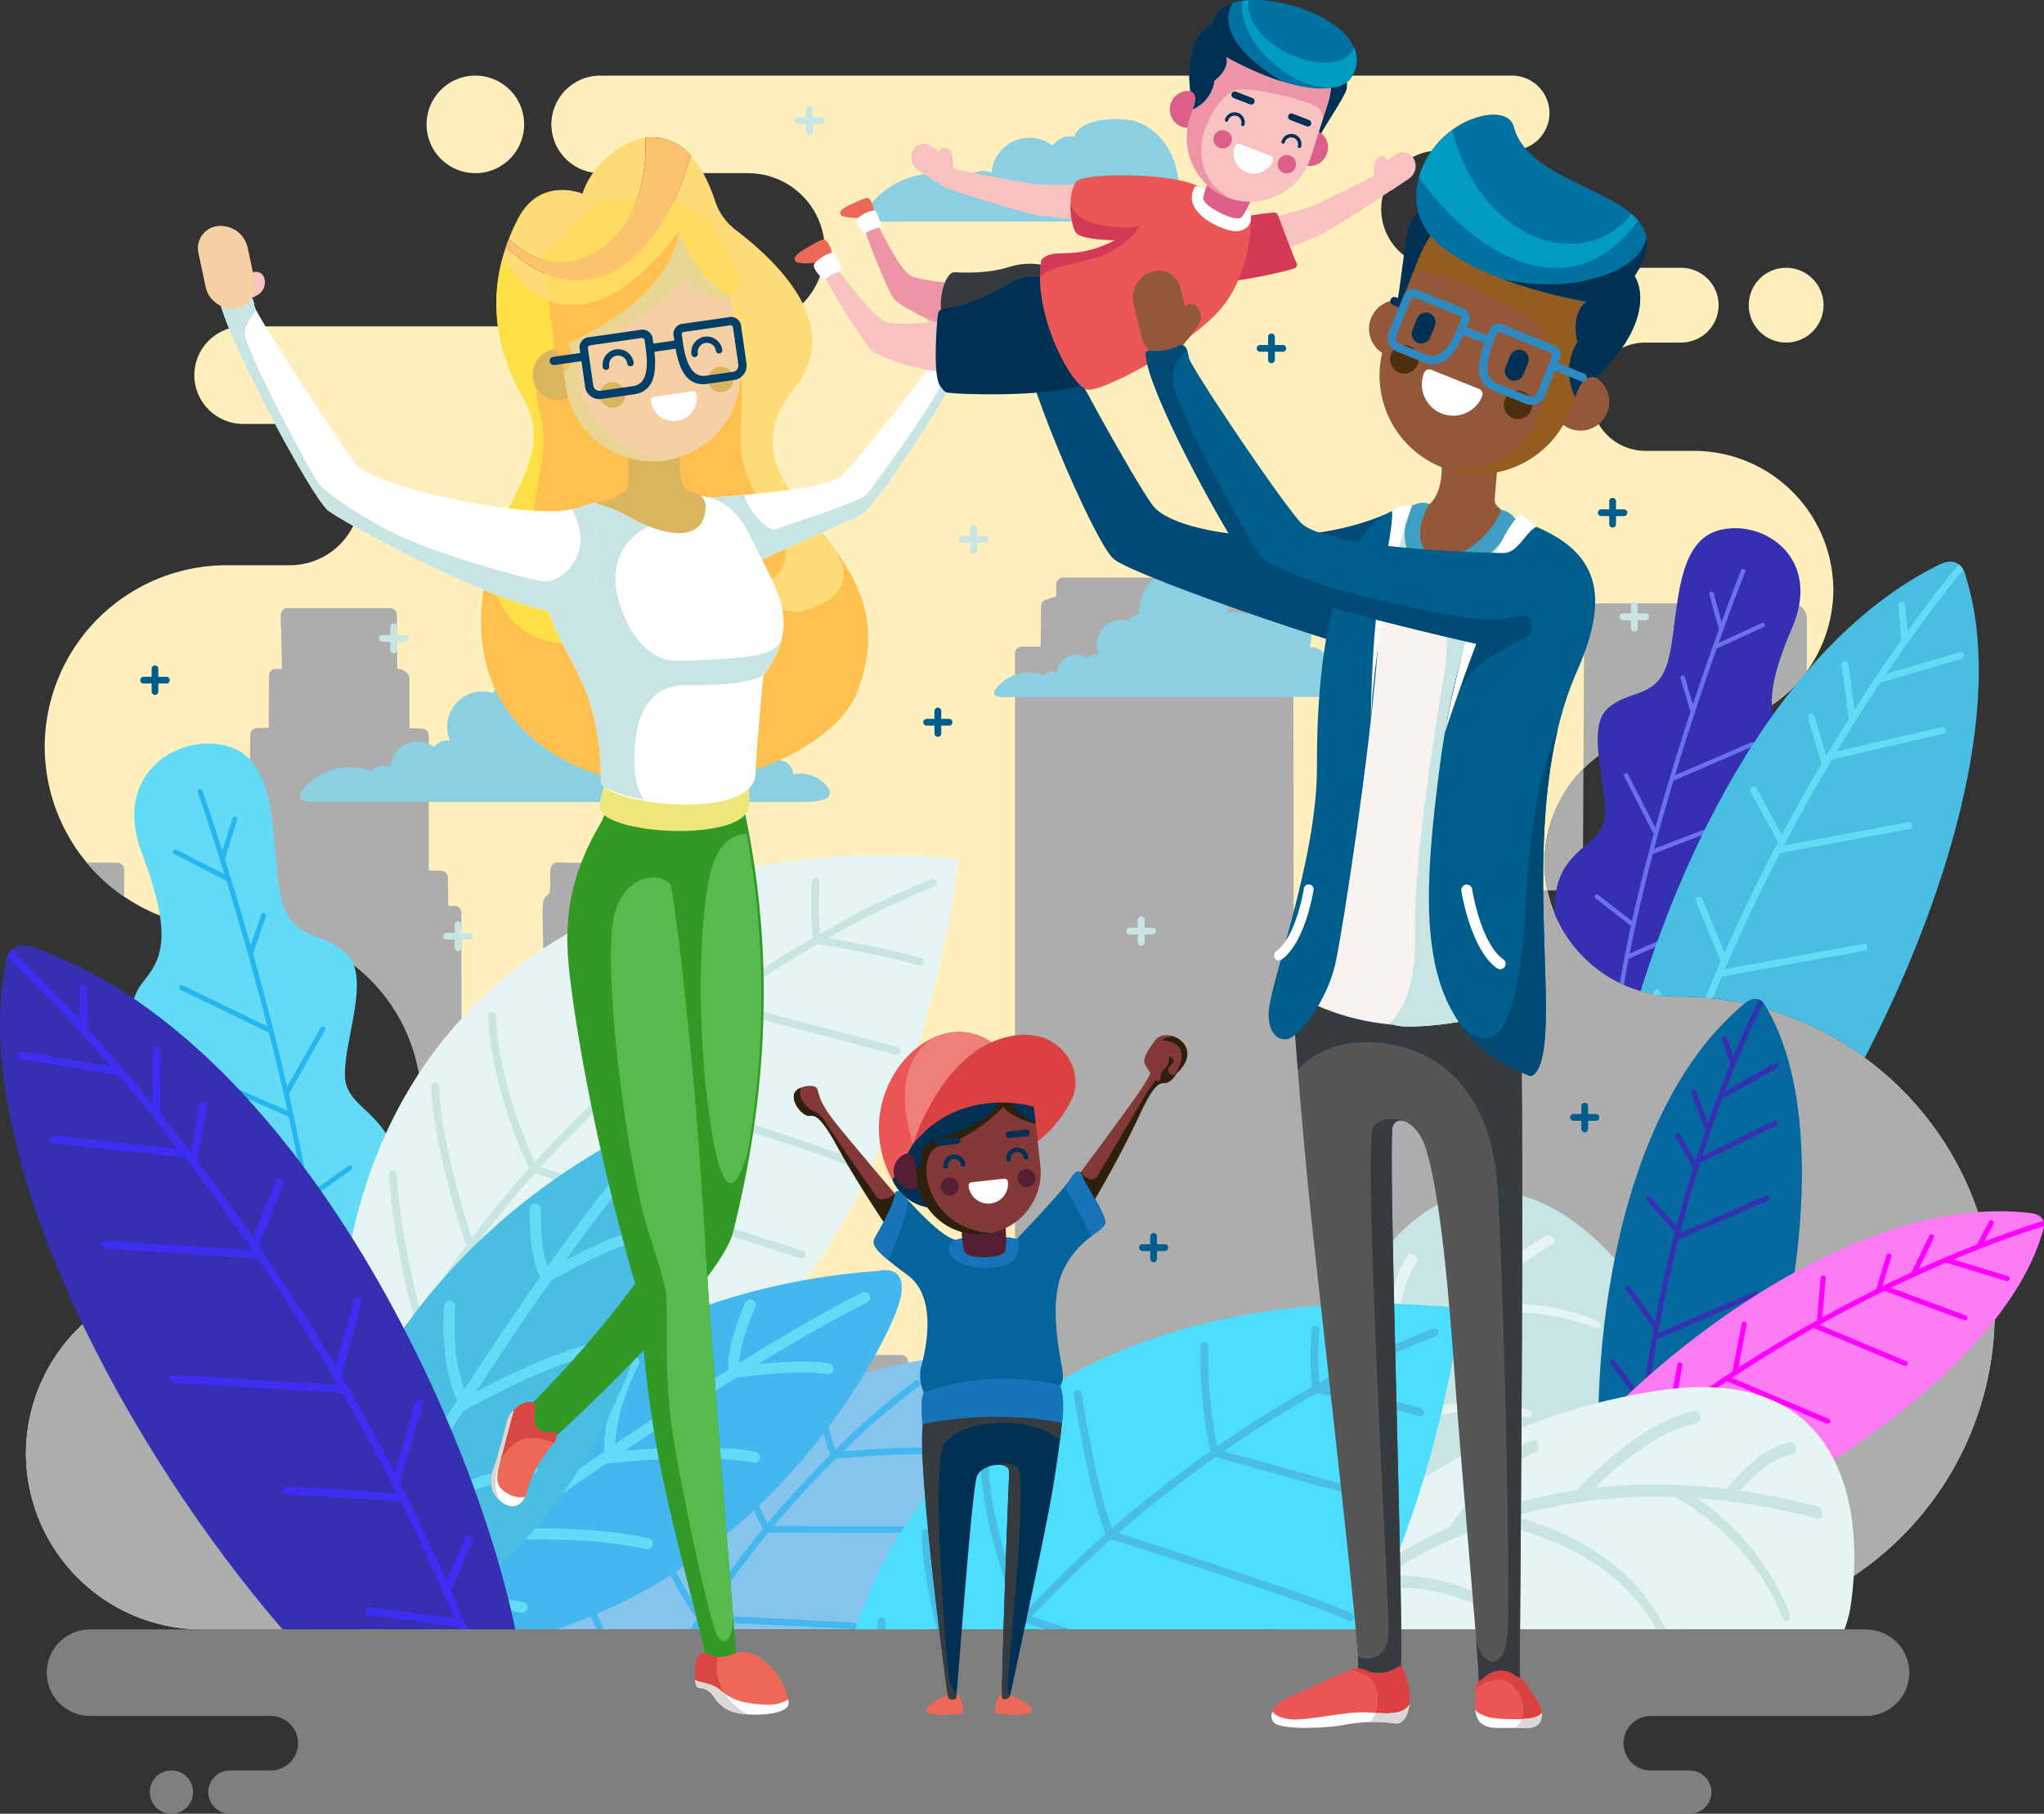 <?xml version="1.0" encoding="UTF-8"?> <svg xmlns="http://www.w3.org/2000/svg" viewBox="0 0 437.628 388.385"><rect x="0" y="0" width="437.628" height="388.385" fill="#333333" stroke="none"/> <defs> <style> .cls-1 { fill: #ffefbd; } .cls-1, .cls-10, .cls-11, .cls-12, .cls-13, .cls-14, .cls-15, .cls-16, .cls-17, .cls-18, .cls-19, .cls-2, .cls-20, .cls-21, .cls-22, .cls-23, .cls-24, .cls-25, .cls-26, .cls-27, .cls-28, .cls-29, .cls-3, .cls-30, .cls-31, .cls-32, .cls-33, .cls-34, .cls-35, .cls-36, .cls-37, .cls-38, .cls-39, .cls-4, .cls-40, .cls-41, .cls-42, .cls-43, .cls-44, .cls-45, .cls-46, .cls-47, .cls-48, .cls-49, .cls-5, .cls-50, .cls-51, .cls-52, .cls-53, .cls-54, .cls-55, .cls-56, .cls-57, .cls-58, .cls-59, .cls-6, .cls-60, .cls-61, .cls-62, .cls-63, .cls-7, .cls-8, .cls-9 { fill-rule: evenodd; } .cls-2 { fill: #adadad; } .cls-3 { fill: #352fb2; } .cls-4 { fill: #6b72e8; } .cls-5 { fill: #49bee2; } .cls-6 { fill: #63dbf7; } .cls-7 { fill: #25b6ef; } .cls-8 { fill: #8bcfe2; } .cls-9 { fill: #c9e5e3; } .cls-10 { fill: #e7f4f4; } .cls-11 { fill: #0569a0; } .cls-12 { fill: #ff7bf3; } .cls-13 { fill: #f0f; } .cls-14 { fill: #85c5ed; } .cls-15 { fill: #45b7ef; } .cls-16 { fill: #4dddff; } .cls-17 { fill: #48bde5; } .cls-18 { fill: #3d2ff2; } .cls-19 { fill: #7f7f7f; } .cls-20 { fill: #ffc050; } .cls-21, .cls-23 { fill: #329926; } .cls-21 { stroke: #329926; stroke-miterlimit: 10; } .cls-22 { fill: #56ba4d; } .cls-24 { fill: #ffdc78; } .cls-25 { fill: #ffdf46; } .cls-26 { fill: #ede77a; } .cls-27 { fill: #fff; } .cls-28 { fill: #6a291f; } .cls-29 { fill: #dbb45e; } .cls-30 { fill: #f4d0a4; } .cls-31 { fill: #ead694; } .cls-32 { fill: #ffdc5f; } .cls-33 { fill: #fcc26d; } .cls-34 { fill: #004068; } .cls-35 { fill: #ec6957; } .cls-36 { fill: #d84743; } .cls-37 { fill: #dbd7d7; } .cls-38 { fill: #f7c2c0; } .cls-39 { fill: #003053; } .cls-40 { fill: #363b3f; } .cls-41 { fill: #843939; } .cls-42 { fill: #2d200c; } .cls-43 { fill: #06649d; } .cls-44 { fill: #1874ba; } .cls-45 { fill: #541e33; } .cls-46 { fill: #ea5756; } .cls-47 { fill: #ef7f79; } .cls-48 { fill: #db4141; } .cls-49 { fill: #004a75; } .cls-50 { fill: #93583a; } .cls-51 { fill: #f6f5f4; } .cls-52 { fill: #565656; } .cls-53 { fill: #f9f3ef; } .cls-54 { fill: #3e9fc2; } .cls-55 { fill: #005e8d; } .cls-56 { fill: #935c21; } .cls-57 { fill: #4f300e; } .cls-58 { fill: #0072a2; } .cls-59 { fill: #009ac3; } .cls-60 { fill: #2f8ac1; } .cls-61 { fill: #d43955; } .cls-62 { fill: #ed94a7; } .cls-63 { fill: #dd5e88; } </style> </defs> <g id="Слой_2" data-name="Слой 2"> <g id="OBJECTS"> <g> <path class="cls-1" d="M359.323,348.917a67.954,67.954,0,0,0,67.754-67.755h0a67.952,67.952,0,0,0-67.753-67.754h-.001a28.732,28.732,0,0,1-28.646-28.648h0a28.732,28.732,0,0,1,28.647-28.648h3.408a29.873,29.873,0,0,0,29.786-29.784v-0a29.872,29.872,0,0,0-29.786-29.784h-10.458a11.63,11.63,0,0,1-11.596-11.595v-.001a11.63,11.63,0,0,1,11.596-11.595h7.685a8.026,8.026,0,0,0,8.003-8.003h0a8.026,8.026,0,0,0-8.003-8.003H308.295a12.611,12.611,0,0,1-12.574-12.575h0a12.612,12.612,0,0,1,12.574-12.574h15.449a8.026,8.026,0,0,0,8.003-8.002v-.001a8.027,8.027,0,0,0-8.003-8.003H128.497a10.475,10.475,0,0,0-10.443,10.443v.001a10.474,10.474,0,0,0,10.443,10.442h31.686a16.457,16.457,0,0,1,16.409,16.408v.001a16.457,16.457,0,0,1-16.409,16.409H52.051a10.473,10.473,0,0,0-10.443,10.442h0a10.474,10.474,0,0,0,10.443,10.443h10.028a15.174,15.174,0,0,1,15.13,15.13h0a15.174,15.174,0,0,1-15.13,15.131H48.432A38.978,38.978,0,0,0,9.568,159.905v.001a38.978,38.978,0,0,0,38.864,38.865h4.449a37.492,37.492,0,0,1,37.382,37.381h0A37.493,37.493,0,0,1,52.882,273.535h-9.635a37.8,37.8,0,0,0-37.69,37.689h0a37.801,37.801,0,0,0,37.69,37.692ZM101.775,37.077a10.443,10.443,0,1,1,10.444-10.442A10.443,10.443,0,0,1,101.775,37.077Zm280.642,36.275a8.003,8.003,0,1,1,8.004-8.003A8.003,8.003,0,0,1,382.417,73.352Z"></path> <path class="cls-2" d="M359.323,348.917a67.954,67.954,0,0,0,67.754-67.755h0a67.952,67.952,0,0,0-67.753-67.754h-.001a28.732,28.732,0,0,1-28.646-28.648h0a28.732,28.732,0,0,1,28.647-28.648h3.408a29.796,29.796,0,0,0,24.126-12.373v-11.214a3.333,3.333,0,0,0-3.326-3.326l-41.025.002a3.328,3.328,0,0,0-3.325,3.244l-.298,58.215-38.592.006-.082-8.022a3.328,3.328,0,0,0-3.274-3.293l-11.496-.177a3.326,3.326,0,0,0-3.379,3.327v26.484h-5.079c.002-29.435-.003-43.315-.031-50.765-.016-4.148-.034-8.299-.088-12.447-.018-1.287-.036-2.574-.071-3.86-.018-.647-.022-1.382-.105-2.024a1.473,1.473,0,0,0-1.437-1.292l-3.978-.088.032-8.141a1.415,1.415,0,0,0-.047-.373,2.491,2.491,0,0,0-.802-1.305,3.957,3.957,0,0,0-1.997-.758c-.113-.021-.233-.044-.356-.072l.124-2.63a1.479,1.479,0,0,0-1.478-1.552h-39.121a1.484,1.484,0,0,0-1.482,1.47l-.021,2.567-2.203.715a1.463,1.463,0,0,0-1.023,1.391l-.103,8.662-4.01-.007a1.484,1.484,0,0,0-1.484,1.482l.012,147.84-8.083.26a1.48,1.48,0,0,0-1.433,1.452c-.03,1.559.067,3.086.119,4.639a13.017,13.017,0,0,1-.202,3.338,5.867,5.867,0,0,1-.597,1.538c-.038.067-.076.143-.116.211l-.173-2.84a1.478,1.478,0,0,0-1.478-1.392h-10.008a1.475,1.475,0,0,0-.827.252c.007-1.239-.012-2.478-.082-3.717a1.481,1.481,0,0,0-1.482-1.4l-10.354.021a1.483,1.483,0,0,0-1.478,1.465l-.093,8.204-.621.001-.185-3.575a1.482,1.482,0,0,0-1.465-1.405l-7.34-.076-.082-11.53a1.484,1.484,0,0,0-1.468-1.472l-3.748-.132a1.485,1.485,0,0,0-1.498,1.48l-.012,11.602-9.279.019-.042-76.32a1.425,1.425,0,0,0-.021-.241,2.808,2.808,0,0,0-1.018-2.019,2.979,2.979,0,0,0-.714-.34l-.7-5.959a1.47,1.47,0,0,0-1.342-1.303l-2.364-.207-.165-15.035a1.438,1.438,0,0,0-.536-1.125,4.347,4.347,0,0,0-1.805-.978c-.073-.017-.14-.033-.206-.047l-.101-11.802a1.484,1.484,0,0,0-1.492-1.47l-11.715.077a1.48,1.48,0,0,0-1.47,1.389c-.132,2.091-.092,4.17-.075,6.262a1.476,1.476,0,0,0-1.262-.749l-10.932-.182a1.476,1.476,0,0,0-1.498,1.326c-.088.843-.078,1.729-.081,2.577a12.983,12.983,0,0,1-.145,2.55c-.026.08-.069.21-.116.315-.031.013-.06.028-.092.043a2.202,2.202,0,0,0-1.151,1.823,20.709,20.709,0,0,0-.105,3.129c.034,3.033.14,6.069.164,9.1a17.36,17.36,0,0,1-.131,2.793c-.189.014-.44.005-.562.002-.629-.013-1.252-.035-1.885-.021a1.484,1.484,0,0,0-1.447,1.485l.019,5.926c-.09.016-.182.029-.275.04a2.415,2.415,0,0,0-1.483.495,2.209,2.209,0,0,0-.681,1.768c-.018.645.008,1.301.008,1.947l-.004,87.772-10.999-.013-.119-112.299a1.483,1.483,0,0,0-1.482-1.48l-1.328.001-.073-6.049a1.482,1.482,0,0,0-1.434-1.464l-2.665-.088-.002-28.861a1.481,1.481,0,0,0-1.426-1.48l-2.694-.102-.012-10.684a1.441,1.441,0,0,0-.65-1.225,3.178,3.178,0,0,0-1.968-.819l-.067-11.528a1.485,1.485,0,0,0-1.482-1.473H61.581a1.482,1.482,0,0,0-1.482,1.511c.061,2.997.174,5.993.227,8.988a24.206,24.206,0,0,1-.042,2.582c-.028-.001-.054-.002-.076-.004-.387-.02-.768-.041-1.157-.038a1.482,1.482,0,0,0-1.474,1.476l-.046,11.098-2.564.116a1.481,1.481,0,0,0-1.417,1.474l-.135,28.881-2.462.079a1.478,1.478,0,0,0-1.432,1.422c-.062,1.561-.086,3.112-.105,4.674a13.235,13.235,0,0,1-.045,1.39c-.094.053-.204.106-.299.152l-1.606.543a1.46,1.46,0,0,0-1.006,1.403l-.002,2.776q.981.05,1.975.051h4.449a37.492,37.492,0,0,1,37.382,37.381h0A37.493,37.493,0,0,1,52.882,273.535h-9.635a37.8,37.8,0,0,0-37.69,37.689h0a37.802,37.802,0,0,0,37.69,37.692ZM18.562,184.697l6.547.037a1.485,1.485,0,0,1,1.473,1.48l.007,5.789A39.288,39.288,0,0,1,18.562,184.697Z"></path> <g> <path class="cls-3" d="M332.916,195.836c-.787-14.32,10.071-14.081,10.664-20.881.593-6.828-4.13-19.014.683-23.285,4.814-4.271,10.78-1.851,12.985-10.563,2.204-8.711,1.086-24.572,10.402-27.438,9.319-2.866,22.649,5.38,16.068,20.715-6.583,15.334-4.606,19.699-1.375,24.092a10.631,10.631,0,0,1-2.694,15.28c-5.735,3.714-6.05,10.897-4.248,14.649,1.8,3.751,7.996,17.078-.37,22.505a42.327,42.327,0,0,0-4.59,3.417,67.344,67.344,0,0,0-11.117-.92h-.001A28.753,28.753,0,0,1,332.916,195.836Z"></path> <path class="cls-4" d="M372.785,122.072a.471.471,0,0,1,.876.346c-.019.047-1.901,4.768-4.691,12.478a.351.351,0,0,1-.036.101q-.458,1.269-.949,2.646l9.217-4.225a.473.473,0,0,1,.395.859l-10.052,4.607c-1.42,4.014-3.002,8.615-4.652,13.636a.449.449,0,0,1-.045.137c-1.374,4.188-2.794,8.666-4.203,13.337l16.305-7.037a.472.472,0,1,1,.371.868l-17.03,7.352c-1.108,3.706-2.208,7.526-3.272,11.414a.472.472,0,0,1-.037.137q-.41,1.506-.814,3.024l10.468-4.034a.472.472,0,1,1,.339.882l-11.106,4.28c-1.321,5.029-2.567,10.14-3.682,15.233a.446.446,0,0,1-.024.111q-.65,2.984-1.237,5.95l18.629-8.22a.472.472,0,1,1,.378.865l-19.227,8.484q-.548,2.823-1.022,5.614-.445-.199-.884-.413.475-2.776,1.022-5.585a.36.36,0,0,1,.014-.075q.639-3.28,1.359-6.584l-7.576-5.877a.473.473,0,0,1,.58-.747l7.219,5.601c1.384-6.259,2.963-12.536,4.63-18.649l-6.311-12.345a.472.472,0,1,1,.841-.43l5.841,11.425c2.437-8.829,5.05-17.283,7.516-24.805l-2.12-7.189a.471.471,0,1,1,.904-.267l1.736,5.879c2.031-6.142,3.947-11.612,5.566-16.092l-2.022-7.471a.472.472,0,1,1,.911-.246l1.67,6.173C371.099,126.297,372.768,122.115,372.785,122.072Z"></path> </g> <g> <path class="cls-5" d="M420.852,123.358s-.862-4.832-5.751-2.404c-31.393,15.581-52.586,55.172-63.834,91.294a28.461,28.461,0,0,0,8.057,1.16h.001a67.292,67.292,0,0,1,39.912,13.095C416.905,192.553,429.536,150.813,420.852,123.358Z"></path> <path class="cls-6" d="M419.386,120.858c-2.207,2.663-6.068,7.49-10.946,14.279l-.541-5.72a.733.733,0,0,0-1.46.142l.702,7.398c-3.058,4.318-6.471,9.35-10.095,15.051l-1.288-9.826a.733.733,0,0,0-1.453.194l1.519,11.57q-2.363,3.763-4.819,7.891l-2.483-8.486a.731.731,0,1,0-1.405.406l2.868,9.805c-2.784,4.738-5.634,9.815-8.492,15.212l-5.365-9.929a.731.731,0,0,0-1.287.695l5.831,10.791c-3.848,7.337-7.705,15.252-11.442,23.704l-4.743-11.547a.732.732,0,1,0-1.355.553l5.281,12.858q-1.661,3.807-3.284,7.757c.509.044,1.014.094,1.519.148q.973-2.367,1.964-4.683l30.607-5.55a.732.732,0,1,0-.267-1.438l-29.647,5.375q.249-.576.5-1.149a.736.736,0,0,0,.13-.3c3.642-8.322,7.404-16.133,11.167-23.392l27.684-5.146a.732.732,0,1,0-.272-1.438l-26.553,4.935.104-.197a.756.756,0,0,0,.154-.292c3.062-5.825,6.118-11.282,9.098-16.347a.742.742,0,0,0,.164-.278q.381-.647.763-1.289l23.744-5.457a.731.731,0,1,0-.329-1.424l-22.376,5.143q1.942-3.229,3.827-6.229a.736.736,0,0,0,.169-.267q2.736-4.35,5.306-8.201l17.377-5.101a.732.732,0,1,0-.412-1.404l-15.692,4.607q2.382-3.532,4.557-6.587a.733.733,0,0,0,.15-.212c5.234-7.369,9.403-12.607,11.783-15.486a3.615,3.615,0,0,0-.958-1.141Zm-63.585,92.331-.37-.865a.732.732,0,1,0-1.346.574l.012.028C354.659,213.029,355.228,213.118,355.801,213.188Z"></path> </g> <g> <path class="cls-6" d="M84.863,255.44l.045-.42c1.71-16.377-10.701-16.605-11.041-24.367-.341-7.76,5.604-21.333.361-26.404-5.245-5.072-12.12-2.623-14.192-12.598-2.071-9.974-.031-27.884-10.446-31.585-10.415-3.701-25.914,4.989-19.208,22.679,6.708,17.689,4.257,22.537.382,27.355a12.054,12.054,0,0,0,2.305,17.438c6.317,4.487,6.324,12.639,4.1,16.799-2.224,4.161-9.889,18.954-.68,25.51a48.431,48.431,0,0,1,4.657,3.747q1.042-.059,2.099-.059h9.635A37.451,37.451,0,0,0,84.863,255.44Z"></path> <path class="cls-7" d="M43.367,169.333a.534.534,0,0,0-1.01.35c.019.054,1.921,5.492,4.703,14.361a.692.692,0,0,0,.037.115q.459,1.461.947,3.043l-10.233-5.234a.536.536,0,1,0-.488.954l11.159,5.708c1.415,4.615,2.983,9.904,4.605,15.671a.542.542,0,0,0,.045.156c1.353,4.811,2.741,9.952,4.11,15.312l-18.124-8.766a.535.535,0,0,0-.463.965l18.932,9.156c1.076,4.252,2.134,8.632,3.149,13.088a.51.51,0,0,0,.036.158q.392,1.724.775,3.465l-11.66-5.08a.535.535,0,0,0-.427.981l12.371,5.391c1.252,5.76,2.414,11.609,3.427,17.433a.528.528,0,0,0,.021.127q.594,3.412,1.114,6.802L45.693,253.271a.535.535,0,0,0-.472.96l21.365,10.548q.436,2.918.807,5.804c.341-.145.68-.294,1.017-.449q-.371-2.856-.804-5.746a.448.448,0,0,0-.014-.086q-.56-3.744-1.217-7.524l8.867-6.287a.535.535,0,0,0-.619-.873l-8.451,5.991c-1.262-7.156-2.742-14.344-4.335-21.35l7.75-13.674a.535.535,0,1,0-.932-.527l-7.171,12.654c-2.331-10.118-4.876-19.819-7.304-28.46l2.753-8.038a.536.536,0,1,0-1.013-.348l-2.252,6.574c-2.002-7.055-3.906-13.344-5.519-18.497l2.652-8.364a.535.535,0,1,0-1.02-.323l-2.193,6.91C45.07,174.201,43.384,169.384,43.367,169.333Z"></path> </g> <path class="cls-8" d="M220.355,144.042a9.145,9.145,0,0,1,3.19.571,2.456,2.456,0,0,1,2.765-.616,4.094,4.094,0,0,1,6.569-2.937,2.425,2.425,0,0,1,1.965-1.002,2.479,2.479,0,0,1,.397.032,5.288,5.288,0,0,1,6.421-7.127,2.398,2.398,0,0,1,2.173-1.382l.069.001c-.01-.19-.018-.382-.018-.575a9.496,9.496,0,0,1,18.991,0c0,.074-.002.146-.004.22a5.836,5.836,0,0,1,4.153.496,7.608,7.608,0,0,1,13.369,6.856c.076-.004.151-.007.229-.007a3.744,3.744,0,0,1,3.678,4.457c.026-.001.053-.002.078-.002a2.161,2.161,0,0,1,2.16,2.088,5.389,5.389,0,0,1,1.001-.094,5.103,5.103,0,0,1,3.524,1.33c2.433,2.301-.224,2.899-2.784,2.899h-70.742c-2.668,0-6.479.438-3.832-2.353A9.132,9.132,0,0,1,220.355,144.042Z"></path> <path class="cls-8" d="M75.029,164.263a13.086,13.086,0,0,1,4.57.818,3.522,3.522,0,0,1,3.962-.882,5.865,5.865,0,0,1,9.41-4.207,3.47,3.47,0,0,1,2.813-1.435,3.524,3.524,0,0,1,.569.047,7.572,7.572,0,0,1,9.196-10.209,3.441,3.441,0,0,1,3.114-1.98l.1.001c-.015-.272-.026-.547-.026-.823a13.602,13.602,0,1,1,27.204,0c0,.104-.002.209-.003.314a8.358,8.358,0,0,1,5.949.709,10.897,10.897,0,0,1,19.149,9.822c.109-.006.219-.011.33-.011a5.366,5.366,0,0,1,5.366,5.366,5.506,5.506,0,0,1-.097,1.018c.036-.001.074-.002.112-.002a3.094,3.094,0,0,1,3.092,2.991,7.677,7.677,0,0,1,1.435-.135,7.307,7.307,0,0,1,5.048,1.905c3.484,3.297-.32,4.153-3.986,4.153H70.998c-3.821,0-9.282.626-5.488-3.371A13.085,13.085,0,0,1,75.029,164.263Z"></path> <path class="cls-8" d="M200.466,37.092a18.145,18.145,0,0,1,6.338,1.135,4.881,4.881,0,0,1,5.492-1.223,8.134,8.134,0,0,1,13.051-5.833,4.815,4.815,0,0,1,3.902-1.99,4.894,4.894,0,0,1,.787.064s.695-4.166,10.396-3.703c6.325.301,10.539,5.639,11.701,11.808,1.18,6.256-3.345,10.089-11.541,10.089H194.878c-5.298,0-12.87.869-7.61-4.674A18.139,18.139,0,0,1,200.466,37.092Z"></path> <g> <path class="cls-9" d="M290.445,348.917c3.928-6.684,10.159-14.043,19.905-21.59,34.68-26.851,50.414-38.815,38.173-54.424s-34.408-29.718-54.324-2.313c-14.748,20.292-25.27,49.501-20.238,78.327Z"></path> <path class="cls-10" d="M281.257,348.917a90.999,90.999,0,0,1,.827-10.729c.491-.779,8.21-12.715,22.986-15.042.503-.082.662-.557.356-1.062a1.605,1.605,0,0,0-1.465-.769,35.891,35.891,0,0,0-21.072,11.958,91.826,91.826,0,0,1,3.868-14.041.543.543,0,0,0,.13-.352q1.263-3.435,2.899-6.973c.87-.69,18.348-14.282,37.203-8.472.588.182,1.053-.06,1.037-.538a1.51,1.51,0,0,0-1.093-1.194c-14.809-4.564-28.607,2.047-35.072,6.024a93.73,93.73,0,0,1,6.634-10.726.502.502,0,0,0,.169-.235,101.388,101.388,0,0,1,11.819-13.626,46.323,46.323,0,0,1,30.974,1.202c.587.243,1.11.077,1.176-.372a1.386,1.386,0,0,0-.943-1.255,48.637,48.637,0,0,0-28.025-2.533q2.225-1.991,4.654-3.945l.038-.03a129.917,129.917,0,0,1,14.256-9.916c.386-.231.336-.79-.11-1.246a1.358,1.358,0,0,0-1.507-.407,132.18,132.18,0,0,0-12.702,8.691c-.228-3.324-.253-9.287,2.141-12.031.281-.324.09-.908-.428-1.307-.519-.397-1.167-.456-1.448-.133-3.352,3.843-2.421,13.107-2.193,14.996a107.263,107.263,0,0,0-17.747,18.051c.011-5.737.614-16.863,4.81-22.753.249-.348.018-.934-.516-1.31-.532-.376-1.169-.398-1.416-.051-5.668,7.956-5.041,24.857-4.942,26.904a93.742,93.742,0,0,0-10.434,18.835c-.927-5.689-2.153-15.472-.19-18.228.249-.348.018-.934-.516-1.31-.534-.375-1.169-.4-1.418-.052-2.919,4.097.332,21.134.735,23.174a93.371,93.371,0,0,0-5.603,30.801Z"></path> </g> <g> <path class="cls-11" d="M378.123,215.636s-1.447-3.363-4.586-.77c-29.163,24.095-34.278,81.074-30.031,110.593l30.05-10.931C385.047,284.428,391.953,238.912,378.123,215.636Z"></path> <path class="cls-3" d="M376.632,214.068c-1.149,2.309-3.135,6.472-5.524,12.23l-1.364-4.061a.547.547,0,0,0-1.036.351l1.768,5.255c-1.489,3.655-3.111,7.891-4.774,12.646l-2.605-6.917a.546.546,0,0,0-1.022.386l3.067,8.146q-1.074,3.135-2.159,6.551l-3.244-5.741a.546.546,0,0,0-.953.533l3.751,6.634c-1.218,3.915-2.425,8.086-3.585,12.492l-5.584-6.301a.545.545,0,0,0-.816.725l6.067,6.847c-1.546,5.982-3.004,12.387-4.281,19.16l-5.407-7.581a.547.547,0,0,0-.892.633l6.021,8.442c-.886,4.828-1.678,9.838-2.347,15.014l-5.988-8.143a.546.546,0,1,0-.88.645l6.669,9.071q-.892,7.216-1.435,14.833l-4.404-4.626a.547.547,0,0,0-.793.754l5.1,5.354q-.186,2.881-.313,5.817l1.108-.402.018-.393,10.959-5.706a.545.545,0,0,0-.503-.968l-10.395,5.413q.098-1.933.221-3.847a.59.59,0,0,0,.013-.166q.456-6.977,1.23-13.633l14.424-6.248a.546.546,0,0,0-.435-1.002l-13.839,5.995c.045-.385.091-.767.14-1.151a.541.541,0,0,0,.024-.202q.908-7.271,2.118-14.104l21.288-9.232a.545.545,0,0,0-.438-.999l-20.619,8.941c.055-.308.112-.613.167-.92a.529.529,0,0,0,.045-.238c1.23-6.664,2.636-12.978,4.135-18.889l19.234-8.441a.546.546,0,1,0-.442-.998l-18.447,8.096.041-.16a.528.528,0,0,0,.062-.239c1.236-4.751,2.527-9.232,3.83-13.418a.556.556,0,0,0,.072-.231q.167-.535.336-1.065l16.316-7.998a.545.545,0,1,0-.478-.979l-15.38,7.537q.864-2.675,1.723-5.175a.546.546,0,0,0,.076-.223c.831-2.416,1.656-4.707,2.46-6.858l11.754-6.657a.546.546,0,1,0-.538-.949l-10.614,6.013q1.131-2.971,2.189-5.558a.531.531,0,0,0,.074-.181c2.549-6.241,4.688-10.754,5.927-13.25A2.699,2.699,0,0,0,376.632,214.068Z"></path> </g> <g> <path class="cls-12" d="M437.38,263.605s1.436-3.366-2.606-3.851c-37.562-4.491-82.342,31.112-100.783,54.549l28.642,14.215C392.353,316.073,430.069,289.676,437.38,263.605Z"></path> <path class="cls-13" d="M437.486,261.446c-2.464.761-6.846,2.195-12.665,4.438l1.999-3.789a.547.547,0,0,0-.969-.509l-2.585,4.904c-3.673,1.443-7.859,3.19-12.45,5.267l3.211-6.658a.546.546,0,1,0-.983-.473l-3.782,7.841q-3.012,1.384-6.232,2.955l1.918-6.311a.546.546,0,0,0-1.043-.32l-2.215,7.291c-3.675,1.819-7.527,3.822-11.517,6.022l.709-8.388a.545.545,0,1,0-1.086-.093l-.771,9.116c-5.4,3.007-11.041,6.37-16.826,10.117l1.758-9.145a.546.546,0,1,0-1.071-.209l-1.96,10.184c-4.104,2.689-8.279,5.571-12.488,8.658l1.764-9.954a.545.545,0,1,0-1.073-.191l-1.967,11.086q-5.839,4.331-11.729,9.193l.31-6.38a.547.547,0,0,0-1.092-.053l-.358,7.384q-2.216,1.854-4.429,3.788l1.057.523.296-.258,11.69,3.998a.545.545,0,1,0,.354-1.031l-11.091-3.793q1.468-1.263,2.938-2.492a.569.569,0,0,0,.129-.106q5.366-4.482,10.721-8.514l14.472,6.132a.546.546,0,1,0,.426-1.005l-13.888-5.884q.464-.349.929-.693a.543.543,0,0,0,.164-.121q5.89-4.361,11.673-8.195l21.367,9.044a.546.546,0,0,0,.422-1.008l-20.696-8.76q.391-.258.781-.513a.557.557,0,0,0,.204-.134c5.672-3.707,11.212-7.043,16.526-10.035l19.379,8.101a.546.546,0,1,0,.419-1.008l-18.588-7.771.145-.08a.564.564,0,0,0,.214-.12c4.292-2.383,8.429-4.54,12.359-6.483a.538.538,0,0,0,.214-.106c.338-.165.671-.33,1.003-.492l17.049,6.296a.544.544,0,0,0,.377-1.022l-16.067-5.935q2.534-1.222,4.936-2.323a.57.57,0,0,0,.214-.099q3.485-1.597,6.661-2.949l12.928,3.916a.545.545,0,1,0,.316-1.044l-11.676-3.537q2.931-1.229,5.537-2.249a.511.511,0,0,0,.18-.071c6.277-2.458,11.021-4.024,13.682-4.849A2.703,2.703,0,0,0,437.486,261.446Z"></path> </g> <g> <path class="cls-14" d="M116.444,348.917a78.949,78.949,0,0,1,9.113-16.464c12.257-17.031,30.785-28.883,51.199-35.876a141.771,141.771,0,0,1,22.181-5.615.759.759,0,0,1,.877.619c.003.022.007.045.008.065.154.986,4.297,28.036-1.053,57.27Z"></path> <path class="cls-15" d="M195.922,295.702a.705.705,0,1,1,.818,1.147,149.142,149.142,0,0,0-16.226,13.941c3.982-.322,13.085-.993,17.178-.754a.706.706,0,1,1-.082,1.409c-4.805-.28-16.877.738-18.675.894-4.071,4.042-8.585,8.865-13.261,14.451l32.037.008a.705.705,0,0,1-.002,1.41l-33.206-.008a213.463,213.463,0,0,0-13.113,17.735c6.658.259,38.589,1.553,44.082,2.764a.708.708,0,0,1,.372.217h-12.66c-12.468-.821-29.965-1.501-32.698-1.605q-.516.797-1.034,1.605h-1.663q.729-1.156,1.464-2.286c-4.698-5.871-12.082-22.4-12.104-22.45a.705.705,0,0,1,1.288-.573c.021.048,7.047,15.773,11.634,21.776a214.981,214.981,0,0,1,13.272-17.979,79.959,79.959,0,0,1-6.685-17.63.705.705,0,1,1,1.373-.326,79.198,79.198,0,0,0,6.281,16.783c4.754-5.704,9.35-10.627,13.497-14.752a51.009,51.009,0,0,1-2.788-9.865.705.705,0,1,1,1.39-.233,50.517,50.517,0,0,0,2.483,9.024,152.12,152.12,0,0,1,17.027-14.705Zm-68.112,53.215a53.726,53.726,0,0,1-3.566-8.705.707.707,0,0,1,1.359-.388,53.406,53.406,0,0,0,3.784,9.093Z"></path> </g> <g> <path class="cls-10" d="M72.774,308.345a167.735,167.735,0,0,1,.104-27.109c2.936-32.93,16.388-56.425,35.451-72.159,19.039-15.712,43.663-23.657,68.982-25.511a166.625,166.625,0,0,1,26.915.242.892.892,0,0,1,.811.967c-.001.026-.005.052-.008.078-.263,2.538-15.876,151.148-131.564,124.335A.89.89,0,0,1,72.774,308.345Z"></path> <path class="cls-9" d="M199.377,188.3a.83.83,0,0,1,.59,1.551,175.037,175.037,0,0,0-22.628,11.01c4.627.823,15.184,2.784,19.768,4.279a.83.83,0,1,1-.512,1.579c-5.385-1.757-19.424-4.206-21.517-4.566-5.841,3.38-12.421,7.519-19.411,12.478l36.45,9.587a.829.829,0,1,1-.423,1.603l-37.78-9.935a251.631,251.631,0,0,0-20.221,16.257c7.498,2.285,43.441,13.304,49.329,16.325a.827.827,0,1,1-.754,1.473c-6.071-3.114-45.551-15.146-50.014-16.503-5.511,5-11.055,10.485-16.502,16.484l56.146,17.922a.832.832,0,0,1-.506,1.585l-56.862-18.151c-4.237,4.738-8.408,9.789-12.454,15.168,9.146,3.093,56.006,17.672,56.146,17.715a.828.828,0,1,1-.493,1.582c-.143-.044-48.849-15.198-56.696-17.9q-5.201,7.023-10.068,14.783c11.069,5.468,48.285,15.127,48.396,15.156a.831.831,0,1,1-.417,1.608c-.111-.028-37.726-9.791-48.858-15.349q-3.091,5.036-6,10.388c4.247,1.675,23.287,8.982,35.586,10.238a.832.832,0,0,1-.166,1.655c-12.681-1.297-32.312-8.882-36.21-10.426q-2.252,4.223-4.366,8.645a.832.832,0,0,1-1.501-.718q2.213-4.626,4.576-9.037c-2.449-6.797-3.988-20.77-3.993-20.811a.83.83,0,1,1,1.65-.184c.005.038,1.326,12.021,3.429,18.988q2.809-5.122,5.793-9.953a160.773,160.773,0,0,1-5.637-31.355.829.829,0,1,1,1.653-.119,159.269,159.269,0,0,0,5.168,29.574q4.703-7.455,9.741-14.221c-1.008-2.978-7.005-21.187-7.497-34.071a.831.831,0,1,1,1.662-.066c.443,11.571,5.432,27.595,7.048,32.52,3.993-5.283,8.103-10.251,12.277-14.918-8.619-18.262-8.779-32.615-8.781-32.657a.831.831,0,1,1,1.662-.034c0,.041.154,13.727,8.324,31.355,5.463-6.016,11.024-11.52,16.551-16.539-3.59-8.085-7.05-29.101-7.061-29.162a.829.829,0,1,1,1.636-.267c.01.059,3.303,20.051,6.729,28.254a252.964,252.964,0,0,1,20.474-16.488,94.127,94.127,0,0,1-2.334-22.057.83.83,0,1,1,1.66.039,93.068,93.068,0,0,0,2.127,20.974c7.114-5.068,13.815-9.295,19.767-12.749a60.233,60.233,0,0,1-.221-12.06.829.829,0,1,1,1.651.152,59.248,59.248,0,0,0,.126,11.01A178.848,178.848,0,0,1,199.377,188.3Z"></path> </g> <g> <g> <path class="cls-15" d="M73.158,348.917c8.483-17.175,40.948-71.388,114.879-76.783,0,0,8.091-2.163,3.774,8.932-3.341,8.593-25.167,52.075-72.751,67.852Z"></path> <path class="cls-6" d="M77.34,348.917a1.174,1.174,0,0,1,.46-1.039c.042-.031,2.976-2.256,7.934-5.928a1.233,1.233,0,0,1,.102-.075l.693-.513c1.625-6.851,8.122-18.484,8.143-18.52a1.177,1.177,0,1,1,2.061,1.139,119.815,119.815,0,0,0-7.062,15.064c4.373-3.217,9.749-7.135,15.779-11.455-.499-10.198,5.739-21.33,5.757-21.363a1.177,1.177,0,1,1,2.061,1.138c-.016.03-5.319,9.496-5.492,18.564,6.64-4.738,13.977-9.893,21.581-15.091-.128-9.989,5.338-19.764,5.355-19.793a1.176,1.176,0,0,1,2.063,1.129c-.014.026-4.619,8.258-5.039,17.042,8.02-5.453,16.279-10.911,24.276-15.945-.588-5.124,3.536-14.304,3.548-14.332a1.179,1.179,0,0,1,2.158.951c-.01.024-3.322,7.402-3.427,11.952,9.476-5.903,18.513-11.146,26.258-14.995a1.175,1.175,0,1,1,1.044,2.104c-6.915,3.438-14.869,7.995-23.253,13.146,4.726-.45,11.501-.884,15.13-.139a1.179,1.179,0,0,1-.474,2.311c-5.139-1.054-17.42.467-19.29.709-7.87,4.941-16.007,10.31-23.931,15.688,6.872-.615,19.846-1.426,27.956.237a1.18,1.18,0,1,1-.476,2.311c-10.339-2.12-29.046-.066-31.543.223-6.993,4.794-13.749,9.538-19.922,13.938,6.282-.211,18.791-.258,29.047,2.031a1.175,1.175,0,0,1-.51,2.295c-12.892-2.879-29.535-1.968-32.058-1.809-6.203,4.448-11.696,8.459-16.084,11.69a123.299,123.299,0,0,1,21.856,1.442,1.176,1.176,0,0,1-.427,2.312c-9.907-1.806-22.477-1.404-24.731-1.315-3.057,2.266-5.316,3.958-6.561,4.896Z"></path> </g> <g> <path class="cls-5" d="M67.491,322.11c8.539-26.162,27.498-59.226,69.563-80.536,0,0,6.63-5.117,6.929,6.783.256,10.196-3.877,68.51-54.19,100.56H67.491Z"></path> <path class="cls-6" d="M67.55,348.917c.604-1.02,1.291-2.179,2.056-3.462.018-.037.041-.073.064-.109l.442-.74c-1.145-6.948.361-20.186.367-20.229a1.178,1.178,0,0,1,2.341.255,119.898,119.898,0,0,0-.704,16.623c2.794-4.655,6.242-10.345,10.138-16.654-4.396-9.218-2.935-21.894-2.931-21.932a1.178,1.178,0,0,1,2.342.254c-.004.035-1.244,10.813,2.094,19.246,4.297-6.933,9.08-14.519,14.088-22.248-3.972-9.166-2.699-20.292-2.696-20.326a1.176,1.176,0,0,1,2.34.246c-.003.028-1.074,9.399,1.924,17.666,5.297-8.125,10.811-16.348,16.248-24.077-2.519-4.5-2.257-14.56-2.255-14.592a1.178,1.178,0,0,1,2.355.045c0,.027-.209,8.111,1.451,12.351,6.464-9.104,12.779-17.427,18.439-23.966a1.175,1.175,0,1,1,1.776,1.539c-5.053,5.838-10.635,13.112-16.381,21.099,4.186-2.238,10.27-5.253,13.906-5.966a1.18,1.18,0,1,1,.455,2.315c-5.147,1.01-15.891,7.15-17.524,8.095-5.354,7.597-10.79,15.688-16.024,23.706,6.103-3.217,17.759-8.972,25.883-10.566a1.18,1.18,0,0,1,.453,2.315c-10.357,2.032-26.822,11.146-29.015,12.375-4.603,7.121-9.006,14.104-13.002,20.545,5.713-2.618,17.237-7.488,27.581-9.333a1.175,1.175,0,1,1,.415,2.313c-13.004,2.319-28.008,9.58-30.273,10.7-4.006,6.497-7.527,12.316-10.329,16.99a123.341,123.341,0,0,1,20.72-7.103,1.176,1.176,0,0,1,.498,2.299c-9.836,2.156-21.278,7.376-23.324,8.328q-.628,1.058-1.187,1.997Z"></path> </g> </g> <g> <path class="cls-10" d="M394.902,348.917a24.982,24.982,0,0,0,1.432-5.735c3.024-22.014-2.896-50.845-40.469-45.519-30.02,4.255-64.564,20.556-83.134,51.254Z"></path> <path class="cls-9" d="M282.08,348.917a101.966,101.966,0,0,1,9.946-8.328c1.011-.213,16.631-3.301,30.018,6.776.457.343.964.101,1.131-.539a1.8,1.8,0,0,0-.521-1.777c-9.47-7.128-19.971-7.926-26.044-7.64a102.602,102.602,0,0,1,14.312-7.828.612.612,0,0,0,.386-.172c2.499-1.106,5.122-2.147,7.87-3.101,1.219.162,25.177,3.554,35.423,22.608h1.93a1.908,1.908,0,0,0-.195-.664c-7.866-15.474-23.937-21.425-32.178-23.529a104.729,104.729,0,0,1,13.801-3.02.572.572,0,0,0,.322-.048,113.379,113.379,0,0,1,20.175-1.107c1.437.723,16.37,8.579,23.17,25.864.259.659.802.952,1.214.654a1.554,1.554,0,0,0,.274-1.736,54.492,54.492,0,0,0-19.8-24.528q3.337.24,6.802.672a.509.509,0,0,0,.055.007,145.165,145.165,0,0,1,19.087,3.747c.488.128.899-.347.919-1.062a1.522,1.522,0,0,0-.848-1.527,147.84,147.84,0,0,0-16.891-3.45c2.497-2.774,7.276-7.439,11.349-7.652.48-.025.803-.636.72-1.362-.085-.727-.543-1.296-1.024-1.27-5.701.298-12.435,8.265-13.774,9.922a120.152,120.152,0,0,0-28.357-.218c4.626-4.461,14.051-12.646,22.059-13.858.474-.07.766-.714.651-1.437-.114-.721-.589-1.25-1.063-1.179-10.819,1.639-23.931,15.313-25.5,16.987a105.081,105.081,0,0,0-23.286,6.28c3.855-5.178,10.77-13.788,14.519-14.355.474-.071.765-.714.652-1.436-.114-.723-.59-1.251-1.063-1.181-5.572.844-16.748,16.733-18.077,18.647a104.323,104.323,0,0,0-31.54,21.839Z"></path> </g> <g> <path class="cls-16" d="M183.074,348.917a96.306,96.306,0,0,1,30.858-44.408c19.571-15.741,44.724-23.509,70.507-25.068a169.633,169.633,0,0,1,27.38.591.91.91,0,0,1,.814.995c-.003.026-.007.053-.012.078-.141,1.211-4.139,35.135-20.484,67.812Z"></path> <path class="cls-17" d="M306.829,284.54a.844.844,0,1,1,.579,1.585,178.217,178.217,0,0,0-23.163,10.912c4.697.897,15.413,3.025,20.058,4.606a.844.844,0,1,1-.541,1.6c-5.456-1.855-19.708-4.528-21.832-4.922-5.986,3.365-12.732,7.489-19.908,12.445l36.96,10.222a.843.843,0,1,1-.451,1.625l-38.308-10.593a255.285,255.285,0,0,0-20.783,16.28c7.6,2.421,44.027,14.094,49.977,17.241a.842.842,0,0,1-.786,1.49c-6.136-3.247-46.148-15.996-50.672-17.433-5.67,5.015-11.38,10.525-17,16.559l8.28,2.759h-5.354l-4.187-1.395q-.635.691-1.269,1.395h-2.264q1.144-1.285,2.295-2.537c-8.534-18.689-8.515-33.294-8.515-33.338a.845.845,0,1,1,1.69-.012c.001.041-.019,13.967,8.068,32.005,5.636-6.05,11.362-11.578,17.05-16.614-3.548-8.271-6.799-29.696-6.809-29.76a.843.843,0,1,1,1.667-.25c.011.06,3.104,20.443,6.483,28.832a257.82,257.82,0,0,1,21.042-16.513,95.765,95.765,0,0,1-2.092-22.47.844.844,0,1,1,1.688.06,94.744,94.744,0,0,0,1.896,21.366c7.303-5.066,14.174-9.28,20.273-12.717a61.308,61.308,0,0,1-.071-12.271.844.844,0,1,1,1.679.176,60.347,60.347,0,0,0-.012,11.202,182.117,182.117,0,0,1,24.332-11.537Zm-118.86,64.377c-.036-.531-.071-1.063-.1-1.598a.843.843,0,1,1,1.684-.1q.047.851.107,1.697Zm12.591,0c-1.586-6.561-3.062-14.254-3.227-20.646a.846.846,0,1,1,1.691-.046c.164,6.395,1.674,14.141,3.273,20.692Z"></path> </g> <g> <path class="cls-3" d="M1.134,206.512s.329-5.694,6.307-3.568c55.547,19.753,93.393,100.478,102.897,145.974H60.507C27.64,310.952-6.722,247.97,1.134,206.512Z"></path> <path class="cls-18" d="M2.482,203.424c2.916,2.769,8.038,7.808,14.605,14.97l-.164-6.676a.852.852,0,0,1,1.703-.037l.212,8.637c4.128,4.561,8.76,9.898,13.73,15.979l.132-11.52a.851.851,0,1,1,1.701.022l-.154,13.565q3.245,4.02,6.654,8.443l1.693-10.138a.85.85,0,1,1,1.679.274l-1.957,11.713c3.866,5.084,7.857,10.551,11.904,16.387l4.821-12.201a.85.85,0,1,1,1.581.624l-5.239,13.261c5.454,7.939,10.998,16.541,16.479,25.781l3.88-13.984a.852.852,0,0,1,1.643.451l-4.321,15.572c3.868,6.601,7.7,13.516,11.437,20.739l4.432-15.118a.85.85,0,0,1,1.632.477l-4.937,16.838q5.151,10.093,10.005,20.959l3.987-9.12a.851.851,0,0,1,1.56.683l-4.615,10.557q1.808,4.124,3.557,8.355h-1.836l-.235-.565-19.091-2.519a.85.85,0,0,1,.221-1.685l18.108,2.39q-1.175-2.78-2.374-5.515a.848.848,0,0,1-.104-.238q-4.386-9.974-9.068-19.311l-24.451-1.466a.852.852,0,0,1,.102-1.7L84.86,319.716q-.41-.808-.82-1.611a.867.867,0,0,1-.144-.282q-5.203-10.169-10.617-19.528l-36.096-2.179a.851.851,0,0,1,.11-1.698l34.961,2.11q-.366-.631-.735-1.258a.849.849,0,0,1-.192-.327c-5.352-9.104-10.773-17.601-16.12-25.459l-32.667-2.117a.851.851,0,0,1,.116-1.697l31.332,2.03-.147-.213a.867.867,0,0,1-.218-.316c-4.34-6.301-8.621-12.178-12.758-17.613a.836.836,0,0,1-.229-.298c-.354-.464-.706-.925-1.058-1.382L11.42,244.855a.85.85,0,0,1,.182-1.69l26.538,2.847q-2.687-3.46-5.277-6.661a.87.87,0,0,1-.232-.286c-2.504-3.095-4.932-6.01-7.256-8.731l-20.761-3.489a.85.85,0,0,1,.28-1.678l18.752,3.15q-3.24-3.746-6.17-6.973a.848.848,0,0,1-.203-.225c-7.06-7.783-12.595-13.253-15.739-16.247A4.214,4.214,0,0,1,2.482,203.424Z"></path> </g> <path class="cls-19" d="M19.269,367.447h38.71a5.853,5.853,0,0,1,5.836,5.836h0a5.854,5.854,0,0,1-5.836,5.836h-8.76a4.648,4.648,0,0,0-4.633,4.633h0a4.648,4.648,0,0,0,4.633,4.633H361.787a4.648,4.648,0,0,0,4.633-4.633h0a4.647,4.647,0,0,0-4.633-4.633h-8.359a5.854,5.854,0,0,1-5.836-5.836h0a5.854,5.854,0,0,1,5.836-5.836h46.095a9.292,9.292,0,0,0,9.265-9.267h0a9.293,9.293,0,0,0-9.265-9.264H19.269a9.294,9.294,0,0,0-9.265,9.264h0a9.293,9.293,0,0,0,9.265,9.267Zm17.433,20.938a4.633,4.633,0,1,1,4.632-4.633A4.634,4.634,0,0,1,36.701,388.385Z"></path> <g> <g> <path class="cls-20" d="M117.457,106.867l-7.916.829s-17.96,32.563,5.622,51.325c23.583,18.762,62.233,4.714,68.293-10.69,6.061-15.404.135-25.366-9.688-36.98-9.824-11.615-20.749-2.876-20.749-2.876Z"></path> <path class="cls-21" d="M156.444,263.811c-2.867,11.346-39.443,45.331-40.527,45.764-1.084.433-3.322-1.842-3.344-3.673-.021-1.831,2.077-5.434,2.077-5.434a238.669,238.669,0,0,0,27.183-32.877l.79-58.33-1.538.389s.675-1.719,1.593-4.564l.035-2.492.725.051c2.492-8.323,5.777-22.529,3.517-34.003,5.674-.58,10.671-.531,10.787-.056C165.415,200.079,164.482,232.004,156.444,263.811Z"></path> <path class="cls-22" d="M159.873,178.508a192.769,192.769,0,0,1,.137,68.553c-4.52,15.217-7.41-.307-8.942-14.774-1.53-14.47-1.527-35.64,1.259-46.206C153.837,180.352,157.152,178.763,159.873,178.508Z"></path> <path class="cls-23" d="M146.954,168.641c-1.468.149-2.979.34-4.465.578a53.914,53.914,0,0,0-7.15-.274l-.493,2.135a9.209,9.209,0,0,0-3.51,2.065,2.024,2.024,0,0,0-1.708.021s.119,1.161-1.193,3.398c-7.01,11.953-7.748,21.689-6.4,32.798,2.53,20.836,8.368,46.466,14.133,66.138a19.532,19.532,0,0,1,1.25,6.69c-.021,3.579,1.146,18.753,4.525,34.563,3.38,15.81,7.612,30.197,9.163,38.169l.228,2.072s4.125,1.262,4.465,1.063a23.475,23.475,0,0,0,1.847-3.243s-4.451-55.343-6.039-78.89c-1.21-17.971-1.8-35.221-5.879-71.287C145.728,204.64,150.375,186.015,146.954,168.641Z"></path> <path class="cls-22" d="M156.904,345.529c-1.334-16.778-4.112-52.036-5.296-69.603-1.21-17.971-1.8-35.221-5.879-71.287,0,0-1.418-11.643-1.98-14.618-.564-2.974-9.386-4.165-12.128,5.524-2.741,9.69,1.93,50.878,7.247,68.387,0,0,3.194,9.322,3.695,12.786.502,3.463-.422,15.952,1.167,28.087,1.589,12.136,8.058,41.832,9.737,45.222C155.144,353.418,157.279,350.258,156.904,345.529Z"></path> <path class="cls-24" d="M124.727,41.489s-9.051-3.896-13.854,5.404c-4.805,9.299-7.823,22.826,1.266,38.514,9.087,15.688-14.148,28.097-4.465,44.642,9.682,16.547,36.831,1.808,38.943.09,2.115-1.718,24.429.87,24.429.87s15.409-2.795,7.214-13.892c-8.195-11.097-19.18-20.26-8.167-33.988,11.013-13.727-4.43-27.68-12.641-33.938a12.964,12.964,0,0,1-4.437-6.426C145.061,19.214,127.466,32.062,124.727,41.489Z"></path> <path class="cls-25" d="M107.606,55.195c-2.286,8.365-2.132,18.707,4.532,30.21,9.087,15.688-14.148,28.097-4.465,44.643,6.439,11.006,20.607,8.169,29.995,4.53-1.261-24.946-9.573-59.405-9.573-59.405l17.882-10.434-.674-15.165C121.229,81.382,107.613,55.207,107.606,55.195Z"></path> <path class="cls-20" d="M146.636,130.126a5.07,5.07,0,0,1,2.281-.503l.002-.001,15.895-5.454s8.077-3.275-.747-15.138-4.082-17.605-5.483-28.895c-1.4-11.291-31.434-2.824-31.434-2.824l-5.413-3.844s-9.673,2.378-6.083,15.24c3.592,12.862-8.464,27.101,4.401,36.317C129.979,132.132,141.765,131.01,146.636,130.126Z"></path> <path class="cls-26" d="M130.255,167.464a2.213,2.213,0,0,0-.949.875c-.206.51-1.176,4.276-.846,5.054,2.349,5.525,31.327,6.894,31.93-.889.122-1.586.199-7.033-1.041-7.616C158.111,164.305,130.255,167.464,130.255,167.464Z"></path> <path class="cls-27" d="M138.287,118.532s-2.846,2.723.463,3.654c1.121.315,8.553,5.649,14.559,2.449,10.885-5.8,29.338-13.264,31.425-14.611,3.156-2.038,22.074-30.526,22.456-35.542,0,0,.016-.549-.7-.441-.717.108-3.066,1.066-4.043.512-.975-.554-1.342.226-1.594,1.359-.254,1.133-17.008,22.385-20.395,25.812-3.387,3.427-25.937,4.505-29.274,4.965C147.848,107.149,139.143,110.188,138.287,118.532Z"></path> <path class="cls-9" d="M138.287,118.532s-2.846,2.723.463,3.654c1.121.315,8.553,5.649,14.559,2.449,10.885-5.799,29.336-13.264,31.425-14.611,3.156-2.038,22.072-30.526,22.456-35.542,0,0,.016-.549-.7-.441-.717.107-3.066,1.066-4.043.512-.975-.554-1.342.226-1.594,1.359a7.697,7.697,0,0,1-.835,1.33c1.058,1.233,1.969,2.611,1.969,3.698,0,2.587-15.108,23.388-16.453,24.94-1.346,1.553-17.593,6.727-19.457,7.451-1.536.598-5.672-3.518-6.73-7.359-3.889.347-7.064.565-8.162.716C147.848,107.149,139.143,110.188,138.287,118.532Z"></path> <path class="cls-27" d="M114.57,117.829c5.788-8.322,8.435-8.958,12.677-10.178l21.911-1.618c6.777.641,9.632,4.802,12.018,9.836,4.983,10.509,10.771,17.322,2.305,28.722-.173.237-1.74,18.89-1.711,20.795.175,10.839-33.064,6.923-33.095,1.775C128.516,141.381,116.937,141.408,114.57,117.829Z"></path> <path class="cls-9" d="M138.293,106.836c1.887,2.574,2.682,4.924.93,5.729-5.245,2.406-9.372,7.853-6.548,16.754,2.826,8.901,7.956,12.021,11.511,12.115s14.491-.267,19.096-1.445a7.336,7.336,0,0,0,3.951-2.605,22.256,22.256,0,0,1-3.754,7.208.26.26,0,0,0-.012.043c-2.668,1.461-8.893,2.264-16.237,2.071-8.762-.23-11.743,7.219-11.371,17.657a14.021,14.021,0,0,0,1.94,6.784,24.893,24.893,0,0,1-8.324-2.607,1.913,1.913,0,0,1-.799-1.377c-.159-25.781-11.738-25.754-14.105-49.333,5.788-8.323,8.435-8.958,12.677-10.178Z"></path> <path class="cls-28" d="M108.946,51.151q-.33.843-.627,1.722c17.837,16.87,33.759,1.618,39.554-19.572a10.682,10.682,0,0,0-9.703-3.785C139.181,52.894,120.615,62.946,108.946,51.151Z"></path> <path class="cls-29" d="M134.319,90.162l.173,4.056v9.569c0,1.262-2.928,3.565-6.595,3.736-1.757.082,2.481.643,6.479,2.935,8.48,4.859,16.229,5.466,16.68-1.427a3.198,3.198,0,0,0-1.528-3.259,11.048,11.048,0,0,0-1.119-.294,4.372,4.372,0,0,1-1.85-1.063c-1.387-1.513-1.323-8.264.064-10.03S134.319,90.162,134.319,90.162Z"></path> <path class="cls-29" d="M118.754,74.761a5.492,5.492,0,1,0,6.215,4.659A5.491,5.491,0,0,0,118.754,74.761Z"></path> <path class="cls-30" d="M134.686,44.424h-.002a18.866,18.866,0,0,0-15.956,21.288l2.421,16.924a18.868,18.868,0,0,0,21.287,15.957h0a18.867,18.867,0,0,0,15.957-21.288l-2.421-16.923A18.868,18.868,0,0,0,134.686,44.424Z"></path> <path class="cls-31" d="M119.401,57.449a18.623,18.623,0,0,0-.673,8.261L121.149,82.636a18.868,18.868,0,0,0,21.287,15.957l.002-.001c.607-.086,1.204-.203,1.788-.346-20.344-.474-24.626-23.722-16.255-25.934,10.344-2.734,18.686-12.417,18.686-12.417,2.026,2.719,6.747,4.195,9.948,4.913l-.633-4.427a18.88,18.88,0,0,0-18.174-16.14c-2.981.783-5.628,1.726-6.982,1.919-3.552.508-7.996,7.019-10.744,10.537A10.066,10.066,0,0,1,119.401,57.449Z"></path> <path class="cls-27" d="M139.347,85.929a4.94,4.94,0,1,0,9.781-1.4l-.009.001a.854.854,0,0,0-.965-.724l-8.076,1.156a.857.857,0,0,0-.725.966Z"></path> <g> <path class="cls-29" d="M153.933,78.563a2.722,2.722,0,1,0,3.082,2.309A2.723,2.723,0,0,0,153.933,78.563Z"></path> <path class="cls-29" d="M130.755,81.88a2.722,2.722,0,1,0,3.082,2.308A2.721,2.721,0,0,0,130.755,81.88Z"></path> </g> <path class="cls-20" d="M117.627,75.046l3.758-2.244s2.841,4.54-.674,6.756l-.332-2.318A2.319,2.319,0,0,0,117.627,75.046Z"></path> <path class="cls-32" d="M145.303,49.576s.009,14.222-26.549,25.186l-2.583-20.191,12.682-11.961,14.021-.119s8.095,3.796,8.937,4.738c.844.942,6.99,13.394,6.99,13.394l-2.419,2.608S150.064,61.4,145.303,49.576Z"></path> <path class="cls-20" d="M145.303,49.575s.007,14.223-26.549,25.186l-1.338-10.45C123.831,66.888,133.259,65.489,145.303,49.575Z"></path> <path class="cls-33" d="M108.946,51.151q-.33.843-.627,1.722c17.837,16.87,33.759,1.618,39.554-19.572a10.682,10.682,0,0,0-9.703-3.785C139.181,52.894,120.615,62.946,108.946,51.151Z"></path> <g> <path class="cls-34" d="M134.295,77.845a.692.692,0,1,0,1.37-.196,3.338,3.338,0,0,0-6.609.946.692.692,0,1,0,1.369-.196,1.955,1.955,0,1,1,3.87-.554Z"></path> <path class="cls-34" d="M153.275,75.13a.693.693,0,0,0,1.371-.196,3.339,3.339,0,0,0-6.611.946.693.693,0,0,0,1.372-.196,1.954,1.954,0,1,1,3.868-.553Z"></path> </g> <g> <path class="cls-35" d="M157.112,354.129l-.019.006c-4.616,1.704-4.955-.353-6.794-.148-1.843.206-1.669,5.941-1.221,6.981.446,1.041,2.092-.241,3.822,2.466a7.696,7.696,0,0,0,3.133,2.775c2.749,1.526,12.941,1.367,12.805-1.539C168.62,360.023,162.761,351.9,157.112,354.129Z"></path> <path class="cls-36" d="M153.57,354.799c-1.513-.126-2.075-.945-3.272-.812-1.843.206-1.669,5.941-1.221,6.981.446,1.041,2.092-.241,3.822,2.466a7.696,7.696,0,0,0,3.133,2.775,11.115,11.115,0,0,0,4.143.899C153.352,363.391,153.098,357.824,153.57,354.799Z"></path> <path class="cls-27" d="M148.841,359.723a4.812,4.812,0,0,0,.237,1.245c.446,1.041,2.092-.241,3.822,2.466a7.696,7.696,0,0,0,3.133,2.775c2.749,1.526,12.941,1.367,12.805-1.539a6.358,6.358,0,0,0-.08-.745,8.189,8.189,0,0,1-4.916,1.092c-4.674-.215-7.157-.977-9.545-3.04C152.341,360.287,150.026,360.47,148.841,359.723Z"></path> <path class="cls-37" d="M148.841,359.723a4.812,4.812,0,0,0,.237,1.245c.446,1.041,2.092-.241,3.822,2.466a7.696,7.696,0,0,0,3.133,2.775,11.115,11.115,0,0,0,4.143.899,13.515,13.515,0,0,1-5.051-4.472c-.28-.204-.555-.423-.828-.66C152.341,360.287,150.026,360.47,148.841,359.723Z"></path> </g> <path class="cls-35" d="M118.296,309.423a24.091,24.091,0,0,0-5.388,9.646c-1.214,4.796-4.47,3.663-5.894,2.236-1.423-1.427-2.602-3.06-1.271-6.993,1.331-3.933,2.276-7.795,2.809-9.939.533-2.143,3.811-5.299,6.083-3.729,0,0-.955,4.582.871,5.574a3.71,3.71,0,0,0,3.237.311S119.984,307.109,118.296,309.423Z"></path> <path class="cls-36" d="M107.014,321.305c-1.423-1.427-2.602-3.06-1.271-6.993,1.331-3.933,2.276-7.795,2.809-9.939.533-2.143,3.811-5.299,6.083-3.729,0,0-.955,4.582.871,5.574a3.71,3.71,0,0,0,3.237.311s1.086.51-.157,2.472c-2.172-.968-5.809-1.971-8.674.322C105.534,312.824,105.505,319.072,107.014,321.305Z"></path> <path class="cls-27" d="M112.381,320.568c-1.455,3.016-4.116,1.988-5.366.736-1.423-1.427-2.602-3.06-1.271-6.993,1.331-3.933,2.276-7.795,2.809-9.939a5.867,5.867,0,0,1,1.438-2.409c-.007.022-1.335,4.886-2.182,8.262-.849,3.385-2.305,6.961-.398,8.62A5.912,5.912,0,0,0,112.381,320.568Z"></path> <path class="cls-37" d="M107.014,321.305c-1.423-1.427-2.602-3.06-1.271-6.993,1.331-3.933,2.276-7.795,2.809-9.939a5.867,5.867,0,0,1,1.438-2.409c-.007.022-1.335,4.886-2.182,8.262-.246.98-.541,1.976-.792,2.936C105.664,316.306,105.972,319.762,107.014,321.305Z"></path> <path class="cls-34" d="M124.488,77.335l-5.784.827a.88.88,0,1,1-.249-1.742l5.782-.827-.097-.678a2.19,2.19,0,0,1,2.077-2.723l10.787-1.543a2.199,2.199,0,0,1,2.761,2.09l.054.369.067.469,4.493-.644-.067-.469-.052-.369a2.2,2.2,0,0,1,2.065-2.78l9.614-1.376a2.19,2.19,0,0,1,2.756,2.031l1.124,7.852a3.082,3.082,0,0,1-2.761,3.559l-.092.018-5.577.798c-4.633.663-6.068-3.758-6.737-7.523l-4.541.649c.413,3.801.276,8.448-4.356,9.111l-1.693.242-5.058.724-.092.009a3.082,3.082,0,0,1-3.648-2.641l-.776-5.431Zm4.268,6.321,6.751-.966c3.854-.551,3.052-6.067,2.576-9.335l-.053-.371a.846.846,0,0,1-.016-.138c0-.001-.014-.563-.761-.456l-10.787,1.544c-.64.091-.624.504-.607.621a.926.926,0,0,1,.024.118l.221,1.542.903,6.302a1.397,1.397,0,0,0,1.674,1.153l.074-.014Zm28.036-4.009a1.399,1.399,0,0,0,1.285-1.577l-1.123-7.844a1.02,1.02,0,0,1-.009-.12c-.017-.117-.117-.517-.757-.426l-9.614,1.376c-.745.107-.602.65-.6.651a1.37,1.37,0,0,1,.022.138l.052.37c.46,3.27,1.238,8.79,5.093,8.238l5.577-.798Z"></path> <path class="cls-27" d="M117.355,130.789c-14.719-2.825-44.202-19.188-47.102-21.477-3.631-2.865-23.481-39.981-23.363-46.173,0,0,.043-.674.909-.458.867.216,3.631,1.666,4.892,1.1s1.619.433,1.797,1.851c.176,1.419,18.226,29.414,21.973,34.009,3.749,4.595,37.533,12.093,46.997,9.148C128.964,107.078,132.431,133.682,117.355,130.789Z"></path> <path class="cls-9" d="M117.355,130.789c-14.719-2.825-44.202-19.188-47.102-21.477-3.631-2.865-23.481-39.981-23.363-46.172,0,0,.043-.675.909-.459.865.216,3.631,1.666,4.892,1.1s1.619.433,1.797,1.851a3.783,3.783,0,0,0,.37.829c-1.259,1.524-2.411,3.357-2.411,4.956,0,3.518,14.385,30.425,15.832,32.185,1.449,1.758,9.108,7.45,18.318,11.59,9.21,4.14,26.152,8.799,29.805,9.314,3.418.481,11.559-5.811,5.988-15.451a10.528,10.528,0,0,0,1.067-.267C128.964,107.078,132.431,133.682,117.355,130.789Z"></path> <path class="cls-30" d="M203.285,70.15l-1.309-2.772a1.625,1.625,0,0,0-2.573-.581v.001a2.736,2.736,0,0,0-.797,3.177l1.309,2.772a1.625,1.625,0,0,0,2.573.581h0A2.737,2.737,0,0,0,203.285,70.15Z"></path> <path class="cls-30" d="M208.548,74.311l2.704-5.942a5.179,5.179,0,0,0-2.113-6.499h0a4.153,4.153,0,0,0-5.937,1.905l-2.704,5.943a5.183,5.183,0,0,0,2.114,6.498h0A4.154,4.154,0,0,0,208.548,74.311Z"></path> <path class="cls-38" d="M50.775,60.126l3.087-1.66a1.858,1.858,0,0,1,2.76,1.213v.001a3.129,3.129,0,0,1-1.425,3.462L52.11,64.802a1.858,1.858,0,0,1-2.76-1.213h0A3.13,3.13,0,0,1,50.775,60.126Z"></path> <path class="cls-30" d="M54.559,60.248l-1.546-7.301a5.916,5.916,0,0,0-6.353-4.539h0a4.751,4.751,0,0,0-4.169,5.785l1.546,7.301a5.917,5.917,0,0,0,6.355,4.539h0A4.751,4.751,0,0,0,54.559,60.248Z"></path> </g> <g> <path class="cls-35" d="M216.23,362.984c.287,0,4.47,1.952,4.668,2.896s-.841,1.283-2.805,1.283-4.522-.078-4.98-.393c-.459-.314.183-3.567,1.249-3.907A2.473,2.473,0,0,1,216.23,362.984Z"></path> <path class="cls-35" d="M202.97,362.984c-.288,0-4.472,1.952-4.668,2.896-.197.943.84,1.283,2.805,1.283s4.522-.078,4.98-.393c.46-.314-.183-3.567-1.246-3.907A2.472,2.472,0,0,0,202.97,362.984Z"></path> <path class="cls-39" d="M225.395,300.633l1.974,4.007s-.576,6.087-2.172,15.346c-1.598,9.256-8.672,42.056-8.935,43.004a1.115,1.115,0,0,1-1.679.648c-.359-.299,1.337-45.707,1.496-48.341.159-2.633-5.79-1.903-6.907.81s-4.254,46.815-4.44,47.383c-.185.566-1.451.506-1.686.059-.235-.45-6.894-50.602-5.396-58.96C199.147,296.229,225.395,300.633,225.395,300.633Z"></path> <path class="cls-40" d="M216.187,363.187a1.117,1.117,0,0,1-1.605.45c-.359-.299,1.337-45.707,1.496-48.341.102-1.678-2.278-1.99-4.306-1.294v-.001s3.984-1.537,6.139.219c2.155,1.756-1.829,41.138-2.077,45.329A7.302,7.302,0,0,0,216.187,363.187Z"></path> <path class="cls-40" d="M226.296,302.465l1.072,2.175s-.132,1.384-.441,3.832a12.903,12.903,0,0,0-4.866-2.711c-7.1-2.328-17.236-.798-19.95,3.592-2.713,4.389.271,44.09,1.036,49.317a7.181,7.181,0,0,0,1.658,4.155c-.037.394-.062.627-.074.664-.185.566-1.451.506-1.686.059-.235-.45-6.894-50.602-5.396-58.96.573-3.193,4.757-4.523,9.711-4.948C212.774,300.787,220.808,301.825,226.296,302.465Z"></path> <path class="cls-39" d="M189.83,243.762c-1.577,20.939,21.05,15.542,21.069,10.404.019-5.322,2.812-2.144,3.197-3.239,3.531-10.007,5.77,5.081,7.327-6.343a26.964,26.964,0,0,0,2.342-2.383c.143-1.16.611-3.554.51-3.774-1.972-4.281-5.061-3.122-5.061-3.122l-23.818,4.729A31.751,31.751,0,0,0,189.83,243.762Z"></path> <path class="cls-41" d="M230.072,252.757s11.548-15.447,14.327-19.638c2.776-4.191,2.557-5.36,2.924-6.749.365-1.389,4.166-.998,4.945.414.78,1.414-.463,3.899-2.023,4.874-1.56.975-2.119-1.919-6.48,7.504-4.361,9.424-10.72,19.979-10.72,19.979Z"></path> <path class="cls-42" d="M230.072,252.757s.527-.704,1.38-1.851c.935,1.779,2.789,2.103,3.445,1.01.876-1.461,9.502-15.934,10.429-17.64a66.626,66.626,0,0,1,4.677-6.189,3.538,3.538,0,0,0,.143-2.49,3.101,3.101,0,0,1,2.123,1.187c.78,1.414-.463,3.899-2.023,4.874-1.56.975-2.119-1.919-6.48,7.504-4.361,9.424-10.72,19.979-10.72,19.979Z"></path> <path class="cls-41" d="M194.011,258.433s-12.558-14.638-15.609-18.633c-3.052-3.996-2.912-5.177-3.371-6.538-.457-1.36-4.223-.717-4.906.746-.685,1.461.723,3.858,2.345,4.726,1.62.868,1.987-2.056,6.969,7.054,4.981,9.109,12.035,19.215,12.035,19.215Z"></path> <path class="cls-42" d="M194.011,258.434s-.993-1.158-2.486-2.909c-1.157,1.291-3.16,1.805-3.943.631-1.072-1.608-9.744-13.936-11.012-16.178s-3.118-1.559-4.677-4.143a3.554,3.554,0,0,1-.426-2.92,2.505,2.505,0,0,0-1.342,1.093c-.685,1.461.723,3.858,2.345,4.726,1.62.868,1.987-2.056,6.969,7.054,4.981,9.109,12.035,19.215,12.035,19.215Z"></path> <path class="cls-43" d="M217.233,266.436l.44-1.12s9.898-10.303,11.57-12.963c1.674-2.66,2.243-1.268,2.632-.195.39,1.072,4.225,6.834,4.761,9.172.536,2.34-5.189,2.975-8.894,10.479-3.702,7.504-.276,20.259-.18,22.403.097,2.143-.584,2.436-.584,2.436a15.551,15.551,0,0,1,.64,3.984H197.297a7.138,7.138,0,0,1,.495-2.422,8.928,8.928,0,0,1-.683-5.068c.585-2.338,4.226-14.932-2.791-20.097-7.016-5.166-7.795-6.53-7.016-7.993.78-1.462,3.955-6.555,4.393-9.771a.78.78,0,0,1,1.023-.049c.633.39,7.968,9.283,11.854,10.271C208.457,266.488,217.233,266.436,217.233,266.436Z"></path> <path class="cls-44" d="M227.945,254.066l.028-.033.027-.033.025-.033.028-.032.025-.032.019-.024.032-.041.028-.031.024-.032.025-.032.026-.031.023-.031.006-.005.021-.025.024-.031.024-.03.023-.03.024-.03.025-.03.016-.019.007-.01.047-.06.024-.029.045-.058.022-.028.001-.005.019-.023.107-.14.014-.017.007-.011.021-.026.02-.026.003-.005.011-.012.002-.005.003-.004.019-.024.003-.004.005-.008.004-.005.005-.008.004-.005.007-.007.002-.005.003-.004.004-.003.003-.005.002-.004.002-.001.002-.003.003-.004.002-.005.004-.003.003-.005c.031-.042.062-.083.092-.124l.002-.005.01-.014.007-.01.099-.138.002-.003h0l.002-.003.086-.127.007-.012.009-.011.076-.119.078-.122.076-.116.074-.109.074-.104.071-.1.069-.093.068-.089.066-.083.066-.077.063-.073h0l.062-.068.062-.062.059-.059.059-.053.004-.004.005-.003.004-.003.003-.004.031-.027.004-.004.003-.002.004-.003.057-.045.054-.04.054-.036.052-.032h0l.052-.028.051-.024.048-.019h0l.047-.018h0l.047-.012h0l.045-.01.043-.006.043-.003.042.001h0l.041.004h0l.04.007.04.01h.002l.001.002.009.002.002.001.007.002h.002l.003.002h.002l.002.002h.003l.002.002h.004l.002.001.001.001.004.001h.002l.001.002h.004l.002.002.001.001.004.001.002.001.007.002.002.002.003.001.002.001h0l.036.017h0l.002.002.003.002.002.001.002.001.002.001.003.002.002.001.002.001.002.002.003.002h.002l.002.001.002.002.003.002.002.001.005.002.002.002.002.002.001.001.004.001.002.002.001.001.002.002.004.002.002.001.001.001.002.001.002.002.003.002.002.002.002.001h0l.002.001.003.001.002.002.002.002.002.002.001.001.004.002.003.003.002.002.002.002.004.001.001.002.002.001.002.001.002.002h.001l.002.002.002.002.002.002.001.001.004.002.002.002.002.002.001.001.002.002.002.002.002.002.003.002.002.001.002.002.002.002.001.002h0l.04.038.004.001.001.002.002.002.002.002.002.003.001.002.002.002.002.001.002.002.003.003.002.002.004.004.001.002.002.002.002.002.002.003.001.002.002.001.004.002.001.003.002.003.002.001.002.002.002.003.001.002.002.002.002.002h0l.029.036h0l.029.036h0l.005.007.002.003.002.003.002.003.003.004.002.002.002.003.002.004.003.003.002.003.002.003.001.003h.002l.002.004.002.003.001.003.002.002.004.004.002.004.001.003.002.003.004.003.001.003.002.003.002.004.002.002.002.002.001.003.002.003.002.002.002.004.003.004.002.003.002.004.001.003.002.004.004.003.002.003.001.003.002.001.002.006.003.003.002.004.002.003.002.004.001.003.004.004.002.003.002.004.001.003.002.004.002.004h.002l.001.003.002.003.002.004.002.004.002.002.001.004.002.004.004.004.001.003.002.004.002.004.002.003.001.004h0l.026.045h0l.024.046h0l.024.048.022.049h0l.022.049h0l.022.049v.001l.021.05h0l.022.051.021.051.021.052h0l.019.051.021.051.02.052h0l.018.052.019.051.017.05c.014.038.033.081.054.13l.022.052.002.002c.498,1.092,2.829,5.342,4.683,8.99.273,1.2-1.102,1.952-3.007,3.415-2.313-4.864-4.633-8.889-5.683-10.681Zm-35.724,1.006h.022l.022.002.024.001.024.004.024.003.024.006.024.005.026.006.026.007.026.008.026.01.028.01.028.012.027.013.028.012.028.014.029.016.029.018.029.017.002.001v.001l.029.021.004.002h0l.002.001.038.032.004.003h0l.048.044.003.002.001.003.009.009.05.047.005.004.071.07.079.081.09.092.095.101h0l.007.007.012.013.007.006.005.007.014.014.005.007.054.056.001.003.004.004.007.007.007.007.007.008.007.007.007.008.007.007.007.008.014.015.007.008.007.007.007.008.007.008.007.007.007.008.005.006.002.002.007.007.009.009.007.007.007.009.007.007.007.008.008.008.007.008.007.008.007.008.009.008.007.008.007.009.009.008.007.008.007.009h.002l.01.012.01.012.012.011.043.047.011.013.033.036.007.007.005.005.01.013.012.012.012.012.01.013.012.012.01.013.012.014.012.012.012.012.012.015.01.012.004.003.009.009.012.015.012.012.072.079.012.013.351.379.012.014.014.016.028.029.043.045h0c-.254,3.486-2.41,8.803-4.268,12.822l-.119-.099-.067-.059-.049-.04-.112-.097-.026-.021-.084-.074-.092-.08-.018-.014-.105-.093-.048-.044-.053-.047-.101-.089-.01-.011-.009-.008-.138-.125-.01-.011-.024-.021-.092-.086-.035-.032-.055-.052-.086-.083-.001-.001-.083-.081-.056-.053-.027-.027-.08-.079-.023-.022-.019-.018-.094-.095-.012-.014-.007-.006-.002-.003-.097-.099-.014-.015-.031-.033-.068-.073-.012-.015-.054-.057-.014-.016-.05-.056-.062-.07-.027-.031-.031-.037-.057-.068-.028-.033-.053-.063-.012-.018-.016-.018-.05-.065-.003-.003-.029-.04-.052-.067-.011-.015v-.001l-.045-.062-.007-.009-.035-.049-.002-.003-.04-.06-.01-.015-.014-.019-.033-.052-.016-.025-.003-.007-.035-.058-.005-.009-.021-.034-.04-.07-.005-.009-.024-.046-.007-.017-.019-.038h-.002l-.026-.054v-.004l-.019-.042-.005-.008-.022-.052v-.004l-.005-.012-.021-.052-.012-.035-.002-.001-.017-.051-.005-.017-.003-.015-.012-.041-.014-.05-.01-.044-.005-.019-.012-.061-.005-.027-.005-.042-.004-.017v-.007l-.007-.056-.002-.029v-.007l-.003-.046v-.09l.002-.044.001-.008v-.022l.005-.046.002-.013v-.002l.002-.014.005-.047.002-.01.003-.016h0c.583-1.072,1.243-2.31,1.878-3.567v-.001l.047-.086.008-.014.054-.101.026-.049.028-.051.054-.102.007-.012.048-.09.054-.102.055-.104.021-.039.033-.065.055-.104v-.001l.054-.105.037-.067.019-.038.054-.106.016-.028.04-.078.048-.097.005-.012.056-.107.053-.109.054-.107.009-.017.045-.094.042-.084.012-.024.052-.109.023-.045.031-.065.052-.11.003-.004.048-.106.037-.073.016-.036.052-.111.016-.033.035-.078.046-.103.004-.008.05-.111.05-.111.048-.11.008-.021.04-.09.038-.09.009-.021.048-.11.021-.05.024-.061.046-.111.035-.088.018-.04.036-.092.043-.11.015-.036.028-.073.04-.104.002-.006.041-.108.003-.009.033-.092.004-.008.04-.108.009-.023.008-.026.037-.103.021-.063.037-.106.002-.004.035-.102.033-.105.021-.062.014-.043.022-.078.009-.027.031-.103.022-.078.007-.025.029-.102h0l.002-.005.036-.137.005-.024.01-.038.026-.1.005-.025.008-.033.018-.077.014-.063.021-.099.02-.097h0l.017-.097.011-.061.012-.063.011-.065v-.002l.014-.094.005-.036h0l.001-.002h0l.002-.001h0l.001-.002h0l.002-.002h0l.003-.004h0l.003-.003h0l.003-.004h.002l.003-.005h0l.005-.004h0l.007-.007h0l.005-.005h0l.007-.005h0l.007-.007h.002l.007-.006h0l.009-.007h0l.009-.007h0l.01-.007h0l.009-.007h.002l.01-.007.011-.007.012-.007.011-.007.014-.007h0l.012-.007h0l.014-.008.014-.007h0l.016-.007.014-.007h0l.015-.006.016-.006h0l.018-.006.016-.007.017-.005h0l.019-.005.017-.004.019-.004h0l.019-.005.019-.002.021-.003.019-.003h0l.021-.001.022-.001.021-.001Z"></path> <path class="cls-44" d="M214.944,264.927a9.502,9.502,0,0,1,2.729.39c.939.598.314,3.37-.342,4.191-1.169,1.461-4.434,2.387-8.38,1.851-3.948-.535-5.848-2.438-5.8-3.995C203.199,265.804,203.54,264.585,214.944,264.927Z"></path> <path class="cls-45" d="M205.893,262.629a20.106,20.106,0,0,0,.581,5.359c.647,1.758,8.217,1.507,8.734-.084s-.129-8.039-.259-8.708C214.821,258.527,205.893,262.629,205.893,262.629Z"></path> <path class="cls-45" d="M194.793,246.87a3.882,3.882,0,1,0,4.287,3.431A3.882,3.882,0,0,0,194.793,246.87Z"></path> <path class="cls-41" d="M194.957,240.282l.019.193,1.333,12.012a13.338,13.338,0,0,0,14.685,11.75h0a13.337,13.337,0,0,0,11.748-14.684l-1.333-12.013a13.144,13.144,0,0,0-1.38-4.582,57.506,57.506,0,0,0-12.084,2.012A56.188,56.188,0,0,0,194.957,240.282Z"></path> <path class="cls-42" d="M194.957,240.282l.019.193,1.333,12.012a13.336,13.336,0,0,0,14.685,11.749h0c.43-.048.854-.117,1.271-.205-14.363-.789-16.869-17.31-10.905-18.687,7.368-1.699,13.479-8.355,13.479-8.355,1.371,1.968,4.672,3.114,6.919,3.694l-.35-3.143a13.184,13.184,0,0,0-1.378-4.582,57.503,57.503,0,0,0-12.086,2.012A56.154,56.154,0,0,0,194.957,240.282Z"></path> <path class="cls-39" d="M219.623,241.895l-3.655.404a.711.711,0,0,0-.625.782h0a.711.711,0,0,0,.782.625l3.656-.405a.711.711,0,0,0,.624-.782h0A.709.709,0,0,0,219.623,241.895Z"></path> <path class="cls-39" d="M204.861,243.533l-3.655.406a.709.709,0,0,0-.626.78v.001a.708.708,0,0,0,.781.624l3.656-.405a.708.708,0,0,0,.624-.78h0A.708.708,0,0,0,204.861,243.533Z"></path> <path class="cls-27" d="M207.385,253.971a4.229,4.229,0,1,0,8.407-.933h-.007a.732.732,0,0,0-.806-.644l-6.943.77a.732.732,0,0,0-.645.807Z"></path> <g> <path class="cls-45" d="M219.564,250.342a1.924,1.924,0,1,0,2.126,1.7A1.922,1.922,0,0,0,219.564,250.342Z"></path> <path class="cls-45" d="M203.114,252.167a1.924,1.924,0,1,0,2.126,1.701A1.924,1.924,0,0,0,203.114,252.167Z"></path> </g> <path class="cls-39" d="M193.991,247.046l2.706-1.501s1.904,3.271-.629,4.758l-.182-1.645A1.64,1.64,0,0,0,193.991,247.046Z"></path> <g> <path class="cls-39" d="M205.704,249.396a.49.49,0,0,0,.974-.107,2.361,2.361,0,0,0-4.693.52.49.49,0,0,0,.974-.108,1.381,1.381,0,1,1,2.746-.305Z"></path> <path class="cls-39" d="M219.175,247.901a.49.49,0,0,0,.974-.107,2.36,2.36,0,0,0-4.691.52.489.489,0,1,0,.972-.108,1.381,1.381,0,1,1,2.746-.305Z"></path> </g> <path class="cls-39" d="M222.242,244.314a.256.256,0,0,1-.077.031l-.014-.126-.075-.672c1.855-1.305,1.657-2.325-.088-3.012-3.996-1.572-5.11-3.482-6.516-6.512a17.015,17.015,0,0,1-7.481,6.989c-5.49,2.781-10.363,3.074-11.28,6.635l-1.544-.802-.579-.877c.479-.585.889-.987.889-.987.346-1.117,6.912-9.67,7.688-10.601.775-.931,16.609-4.502,18.006-4.191.896.2,2.753,6.728,3.967,11.379A39.549,39.549,0,0,1,222.242,244.314Z"></path> <path class="cls-41" d="M247.326,222.774c-1.425,1.936-2.85,4.004-2.157,5.201.99,1.713,2.792,4.672,3.171,3.204.377-1.47.155-4.326,1.25-4.754.855-.334,1.503-.182,1.718.811.059.279-1.078,1.152-1.133,1.526a1.112,1.112,0,0,0,1.347,1.423C258.58,224.216,249.774,219.45,247.326,222.774Z"></path> <path class="cls-42" d="M251.522,230.186c4.862-4.113,2.194-7.655-.734-8.372-.007.074-.013.15-.018.226a3.574,3.574,0,0,0-2.082.758S256.076,222.637,251.522,230.186Z"></path> <path class="cls-44" d="M227.017,296.648a18.796,18.796,0,0,1,.367,7.991,80.718,80.718,0,0,0-29.869.294s-.642-4.578.275-6.723a50.692,50.692,0,0,1,29.227-1.562Zm-29.554,8.296.052-.011A.329.329,0,0,0,197.463,304.944Z"></path> <path class="cls-46" d="M215.018,225.554c-13.134-14.245-34.661,7.533-23.957,27.118l.451-.794a3.942,3.942,0,0,1-.149-.721,3.882,3.882,0,0,1,2.96-4.205l1.456-2.553Z"></path> <path class="cls-47" d="M215.018,225.554c-4.472-4.851-9.918-5.522-14.733-3.527-1.029.475-10.31,5.304-4.818,22.921l.313-.548Z"></path> <path class="cls-48" d="M195.478,244.982s5.542-18.005,18.257-22.376c12.715-4.369,18.413,6.199,15.99,12.169a24.001,24.001,0,0,1-7.559,9.57l-.828-7.359S205.855,232.182,195.478,244.982Z"></path> </g> <g> <path class="cls-49" d="M303.008,138.746s5.317,2.393.131,3.014c-5.188.621-60.477-18.296-64.74-22.099-4.263-3.802-20.512-41.874-19.907-49.497,0,0,.104-.828,1.157-.497,1.049.333,4.352,2.323,5.947,1.721,1.596-.604,1.963.653,2.076,2.414.114,1.761,14.819,28.459,19.1,34.402,4.278,5.943,30.685,10.342,50.179,1.779C316.444,101.421,303.686,126.015,303.008,138.746Z"></path> <path class="cls-50" d="M321.451,91.816l-.555,4.452s-.78,9.509-.865,10.54c-.085,1.03.315,1.414,1.351,2.348,1.225,2.759-3.785,13.813-6.725,14.025-2.939.211-16.229-2.033-17.102-2.915-.611-.616,7.088-9.973,6.837-11.637a3.553,3.553,0,0,0,1.627-.652c3.067-2.452,3.334-9.847,1.501-12.62C306.152,93.287,321.451,91.816,321.451,91.816Z"></path> <path class="cls-51" d="M293.798,124.265c2.558-1.329,3.844.034,6.251,3.1,2.407,3.064,4.93,2.992,6.338,3.737,1.407.744-.803,27.13-10.672,30.389-3.651,1.206-5.717-.525-6.819-3.777C286.913,151.875,287.151,127.72,293.798,124.265Z"></path> <path class="cls-52" d="M279.035,212.778l-2.156,2.628s1.411,22.981,4.646,52.632c3.233,29.65,9.435,83.459,9.3,88.716-.135,5.256,7.997,2.213,9.009.732,1.01-1.484-2.542-106.16-1.734-115.73.282-3.338,5.333-2.086,7.301,4.564,3.67,12.411,5.308,38.605,6.446,53.522,1.75,22.91,4.947,57.918,4.718,59.772-.232,1.855,7.142,3.708,8.625.742a3.65,3.65,0,0,0,.202-2.022c-.102-1.584,1.482-145.593-.404-149.501C323.1,204.923,283.476,203.037,279.035,212.778Z"></path> <path class="cls-40" d="M279.035,212.778l-2.156,2.628s.316,5.158.994,13.738c2.656-2.944,7.375-6.333,16.134-5.923,15.096.706,25.203,11.892,26.551,30.222,1.349,18.33,2.984,90.015,2.156,97.172s-5.241,6.561-6.665.52c.372,4.789.581,7.956.516,8.477-.232,1.855,7.142,3.708,8.625.742a3.65,3.65,0,0,0,.202-2.022c-.102-1.584,1.482-145.593-.404-149.501-1.888-3.91-41.512-5.796-45.952,3.945Zm11.718,142.011c3.687,1.169,6.44-.697,6.55-5.385.135-5.795-5.658-105.529-3.233-108.225,2.426-2.696,6.298-1.148,6.298-1.148v.002a1.739,1.739,0,0,0-2.268,1.723c-.808,9.569,2.744,114.245,1.734,115.73-1.012,1.481-9.143,4.524-9.009-.732C290.835,356.361,290.81,355.691,290.753,354.789Z"></path> <path class="cls-53" d="M327.72,211.663c-2.488,4.729-12.993,7.195-21.218,7.919h-.007c-1.971.173-3.809.246-5.376.226a10.739,10.739,0,0,1-2.834-.392,50.522,50.522,0,0,1-19.163-5.451c-2.382-.417-3.63-1.38-4.197-2.641l-.002-.001h0c-.918-2.053-.036-4.891.699-7.427,1.32-4.557,6.804-13.164,7.748-35.206.946-22.042-.081-59.899,21.305-60.626,0,0-.272.514-.706,1.467l.875.122s-2.639,6.478,1.079,9.038c3.718,2.559,8.373-.114,10.531-2.483a1.175,1.175,0,0,1,1.006-.438c1.522-1.759,3.181-3.523,4.996-5.301,4.397,1.205,11.098,5.564,11.098,5.564,3.393,2.103,7.536,5.703,7.796,9.766.366,5.765-7.572,24.98-12.476,37.028C320.663,182.999,331.916,203.689,327.72,211.663Z"></path> <path class="cls-9" d="M327.72,211.663c-2.488,4.729-12.993,7.195-21.218,7.919h-.007c-1.971.173-3.809.246-5.376.226a10.739,10.739,0,0,1-2.834-.392c-.367-.032-.729-.067-1.088-.107,4.429-3.821,5.936-10.949,5.751-19.674-.304-14.263,3.829-40.763,6.086-54.326,2.256-13.562-.955-19.309-7.521-21.074-6.564-1.765-9.694,1.885-9.694,1.885a37.482,37.482,0,0,1-1.92-6.998c3.053-6.484,7.678-10.817,14.775-11.058,0,0-.272.514-.706,1.467l.875.122s-2.639,6.478,1.079,9.038c3.718,2.559,8.373-.114,10.531-2.483a1.175,1.175,0,0,1,1.006-.438c1.522-1.759,3.181-3.523,4.996-5.301,4.397,1.205,11.098,5.564,11.098,5.564,15.997,9.915,1.389,28.23-4.566,42.857C320.778,179.062,331.916,203.689,327.72,211.663Z"></path> <path class="cls-46" d="M293.407,358.123a5.054,5.054,0,0,0-3.688-.716c-1.916.492-12.982,5.719-14.756,6.433-1.774.716-3.642,3.44-2.241,5.005,1.4,1.562,10.738,1.384,15.688.4a33.732,33.732,0,0,1,10.601-.178c1.82.133,3.952-3.813,2.194-9.516C299.444,353.849,299.99,359.15,293.407,358.123Z"></path> <path class="cls-48" d="M293.407,358.123a5.054,5.054,0,0,0-3.691-.715c-.143.037-.339.101-.578.188,1.588.356,4.773,1.324,5.4,3.432.595,1.999.953,5.443-1.262,7.697a48.611,48.611,0,0,1,5.732.343c1.82.133,3.952-3.813,2.194-9.515C299.444,353.849,299.99,359.15,293.407,358.123Z"></path> <path class="cls-27" d="M272.425,366.528a2.195,2.195,0,0,0,.297,2.316c1.4,1.562,10.738,1.384,15.688.4a33.701,33.701,0,0,1,10.601-.178c1.147.085,2.414-1.447,2.76-4.016-1.357,1.878-3.699,2.036-8.182,1.685-4.634-.365-8.888.85-14.729,1.397C274.777,368.515,273.078,367.297,272.425,366.528Z"></path> <path class="cls-37" d="M293.278,368.724a48.611,48.611,0,0,1,5.732.343c1.147.083,2.414-1.448,2.76-4.016-1.259,1.745-3.37,2.005-7.258,1.75A5.606,5.606,0,0,1,293.278,368.724Z"></path> <path class="cls-46" d="M317.348,359.641s3.217-3.709,7.147-.76a5.693,5.693,0,0,1,2.949,2.681c.805,1.876,2.322,2.726,2.591,4.779.268,2.055-.358,3.663-3.172,3.663h-4.556c-2.012,0-5.005.312-6.032-2.188-1.026-2.502,0-4.78-.357-6.076C315.562,360.445,317.348,359.641,317.348,359.641Z"></path> <path class="cls-48" d="M317.348,359.641s3.217-3.708,7.147-.76a5.676,5.676,0,0,1,2.949,2.681c.805,1.874,2.322,2.726,2.591,4.779.268,2.057-.358,3.663-3.172,3.663h-2.512c4.01-3.285.555-9.698-2.656-10.261-2.136-.372-4.38.867-5.802,1.89C315.658,360.4,317.348,359.641,317.348,359.641Z"></path> <path class="cls-27" d="M330.075,366.731c.138,1.865-.578,3.273-3.212,3.273h-4.556c-2.012,0-5.005.312-6.032-2.188a6.19,6.19,0,0,1-.422-1.663c.011.016,1.182,1.615,5.05,1.857C324.79,368.253,329.405,368.305,330.075,366.731Z"></path> <path class="cls-37" d="M330.075,366.731c.138,1.865-.578,3.273-3.212,3.273h-2.512a4.84,4.84,0,0,0,1.432-1.894C327.942,368.015,329.684,367.652,330.075,366.731Z"></path> <path class="cls-54" d="M302.322,108.313s2.091-1.205,3.697-.336c0,0-4.359,6.865-.261,10.597,4.098,3.731,13.758-3.455,15.623-9.419a4.666,4.666,0,0,1,3.066,2.001s-3.725,9.319-13.274,11.533S298.517,115.402,302.322,108.313Z"></path> <path class="cls-55" d="M324.448,111.155s-11.894,19.617-16.228,53.231c-4.331,33.614-4.719,56.331,19.201,65.983,0,0,1.112.419,2.124-1.953,4.797-11.238-5.133-54.727,8.08-84.644C345.357,126.275,341.981,116.766,324.448,111.155Z"></path> <path class="cls-49" d="M315.38,132.407a168.181,168.181,0,0,0-4.608,17.089c.635.093,1.03.164,1.03.164,2.833-9.504,15.662-12.267,15.974-14.337.31-2.07.828-4.45-4.554-3.001a22.97,22.97,0,0,1-7.842.086Zm-2.397,87.353c3.314,4.456,7.992,8.009,14.438,10.61,0,0,1.112.418,2.124-1.954,4.165-9.76-2.772-43.842,3.984-72.236l-.002-.002s-5.501,10.941-6.74,35.609C325.548,216.443,321.559,227.996,312.984,219.76Z"></path> <path class="cls-55" d="M302.322,108.313s-5.756,10.388-7.451,31.968c-1.692,21.58-7.279,58.38-8.945,65.986-1.665,7.607-7.384,15.484-10.227,16.233,0,0-3.839.914-4.091-4.998-.253-5.912,10.478-33.017,10.354-53.484C281.838,143.553,284.934,109.766,302.322,108.313Z"></path> <path class="cls-27" d="M309.338,156.932s13.604-41.809,19.654-44.152a23.484,23.484,0,0,0-3.422-2.586C324.967,110.062,316.621,118.543,309.338,156.932Z"></path> <path class="cls-27" d="M302.34,108.304s-7.429,18.99-8.831,45.892c0,0,.101-20.434,2.576-31.687,2.479-11.252,1.923-13.069,1.923-13.069A4.943,4.943,0,0,1,302.34,108.304Z"></path> <g> <g> <path class="cls-39" d="M307.617,42.82s-4.548,2.302-5.699,4.974c-1.149,2.672-2.23,15.674-2.941,17.451-.709,1.776,2.39,2.435,3.688.031C303.966,62.871,316.613,51.034,307.617,42.82Z"></path> <path class="cls-50" d="M301.548,64.69a6.152,6.152,0,1,1-7.996,3.427A6.153,6.153,0,0,1,301.548,64.69Z"></path> <path class="cls-50" d="M340.679,80.342a6.152,6.152,0,1,1-7.996,3.427A6.151,6.151,0,0,1,340.679,80.342Z"></path> <path class="cls-50" d="M331.362,43.107v.001a21.133,21.133,0,0,1,11.739,27.391l-7.111,17.78a21.134,21.134,0,0,1-27.392,11.739h0a21.134,21.134,0,0,1-11.739-27.391l7.112-17.781A21.134,21.134,0,0,1,331.362,43.107Z"></path> <path class="cls-56" d="M344.343,65.984a20.913,20.913,0,0,1-1.243,4.515l-7.11,17.78a21.135,21.135,0,0,1-27.392,11.739c22.561,4.24,26.435-24.938,20.92-29.821-5.514-4.883-18.959-10.894-22.962-11.685a4.167,4.167,0,0,0-4.981,2.32l2.396-5.986a20.885,20.885,0,0,1,3.577-5.894c4.148.995,14.258,5.761,23.696,9.536a53.979,53.979,0,0,1,13.099,7.495Z"></path> <path class="cls-39" d="M306.067,67.078h0a2.07,2.07,0,0,1,1.149,2.681l-.999,2.498a2.069,2.069,0,0,1-2.682,1.149h0a2.067,2.067,0,0,1-1.149-2.681l.999-2.498A2.068,2.068,0,0,1,306.067,67.078Z"></path> <path class="cls-39" d="M326.01,75.045h0a2.067,2.067,0,0,1,1.149,2.681l-.999,2.498a2.068,2.068,0,0,1-2.681,1.148h0a2.069,2.069,0,0,1-1.149-2.68l.999-2.498A2.069,2.069,0,0,1,326.01,75.045Z"></path> <path class="cls-27" d="M317.359,84.806a6.702,6.702,0,1,1-12.445-4.979l.01.004a1.161,1.161,0,0,1,1.505-.645l10.276,4.111a1.159,1.159,0,0,1,.644,1.503Z"></path> <g> <path class="cls-57" d="M301.795,74.134a3.049,3.049,0,1,1-3.961,1.699A3.051,3.051,0,0,1,301.795,74.134Z"></path> <path class="cls-57" d="M326.148,83.875a3.049,3.049,0,1,1-3.963,1.699A3.049,3.049,0,0,1,326.148,83.875Z"></path> </g> <path class="cls-58" d="M337.28,85.047a12.066,12.066,0,0,1,.462-11.84s-1.662-5.929,1.961-8.605c0,0-21.005-3.377-31.392-12.107-10.386-8.731-3.28-23.197,6.809-26.991,4.807-1.807,8.326-.951,8.993,1.634,3.858,14.934,38.238,13.82,25.851,31.968,0,0,5.861,8.081-8.211,21.813C341.752,80.92,338.945,79.376,337.28,85.047Z"></path> <path class="cls-39" d="M337.28,85.047a12.066,12.066,0,0,1,.462-11.84s-1.662-5.929,1.961-8.605a105.667,105.667,0,0,1-17.909-4.812c7.954,1.729,16.389,1.593,23.891-1.742,4.212-1.875,6.137-4.487,6.863-7.086.356,2.227-.352,4.872-2.585,8.146,0,0,5.861,8.081-8.211,21.813C341.752,80.92,338.945,79.376,337.28,85.047Z"></path> <path class="cls-59" d="M350.748,47.229c-13.576,18.741-33.742,9.072-46.964-9.249a19.452,19.452,0,0,1,7.046-10.101l.074-.006c6.229,24.047,28.401,30.771,38.41,17.928A12.586,12.586,0,0,1,350.748,47.229Z"></path> </g> <path class="cls-39" d="M298.878,63.655a.879.879,0,0,0-.66,1.63l1.349.546a.879.879,0,0,0,.66-1.629Z"></path> <path class="cls-60" d="M299.237,75.326a3.164,3.164,0,0,1-1.873-4.226l3.087-7.605a2.239,2.239,0,0,1,3.236-1.337l9.314,3.78a2.25,2.25,0,0,1,1.364,3.266l-.145.359-.195.483,4.407,1.79.197-.482.147-.359a2.248,2.248,0,0,1,3.254-1.392l10.45,4.242a2.239,2.239,0,0,1,1.39,3.214l-.278.685,5.631,2.285a.88.88,0,1,1-.661,1.631l-5.632-2.285-2.146,5.29a3.163,3.163,0,0,1-4.289,1.725l-.086-.03-6.54-2.654c-4.474-1.816-3.439-6.519-2.075-10.227l-4.454-1.808c-1.607,3.61-4.144,7.704-8.617,5.888l-5.403-2.194-.083-.038Zm22.934,7.413,4.9,1.989.069.031a1.477,1.477,0,0,0,2.011-.757l2.478-6.105.607-1.494a.833.833,0,0,1,.054-.109c.049-.117.18-.554-.473-.818l-10.449-4.242c-.754-.306-.918.287-.918.289a.757.757,0,0,1-.051.129l-.146.361c-1.295,3.175-3.484,8.533.278,10.06l1.64.665Zm-23.177-10.977a1.478,1.478,0,0,0,.916,1.945l.071.025,5.403,2.193c3.763,1.527,5.928-3.842,7.209-7.022l.147-.36a.725.725,0,0,1,.056-.127c0-.002.295-.54-.459-.848l-9.313-3.78c-.65-.264-.861.141-.907.258a1.033,1.033,0,0,1-.038.115Z"></path> </g> <path class="cls-38" d="M272.562,46.571s7.501-2.038,8.867-2.634c1.364-.596,14.068-6.819,15.87-7.958,1.801-1.14,3.024-1.469,3.744-.681.72.788.117,2.947-2.066,4.627-2.184,1.68-14.328,9.529-16.554,10.485-2.228.957-7.797,3.247-7.797,3.247Z"></path> <path class="cls-61" d="M264.979,46.736a56.076,56.076,0,0,1,7.318-1.181s.914-.307,1.267.438c.355.745,3.191,8.616,4.067,10.351,0,0,.285.451-.254.992-.54.542-15.38,3.858-19.364,3.066C258.013,60.4,261.721,53.098,264.979,46.736Z"></path> <path class="cls-38" d="M231.117,39.521s-8.027.102-9.553-.102c-1.525-.206-15.905-2.786-18.017-3.408-2.111-.623-3.422-.603-3.911.384-.491.987.717,2.961,3.363,4.011,2.646,1.049,16.931,5.404,19.412,5.724s8.661,1.015,8.661,1.015Z"></path> <path class="cls-62" d="M206.515,60.82s-8.585-.449-11.347-1.713c-2.763-1.265-7.041-11.161-7.902-11.826a1.379,1.379,0,0,0-2.201,1.149c-.154,1.296,5.056,13.648,6.087,15.272,1.029,1.625,9.516,6.1,12.768,6.389C207.173,70.382,206.515,60.82,206.515,60.82Z"></path> <path class="cls-38" d="M202.948,68.666s-9.631,1.186-12.95.321c-3.318-.864-10.016-11.023-11.104-11.593-1.086-.571-2.305.238-2.22,1.709.085,1.47,8.298,14.179,9.761,15.782,1.461,1.603,11.774,4.913,15.445,4.596C205.554,79.165,202.948,68.666,202.948,68.666Z"></path> <path class="cls-40" d="M225.015,57.227a14.266,14.266,0,0,0-8.973-.048c-5.049,1.567-10.258,1.14-11.762,1.123-1.502-.017-3.173,4.145-2.803,7.974.37,3.828,12.507-.548,13.976-1.151C216.92,64.522,225.964,62.241,225.015,57.227Z"></path> <path class="cls-39" d="M225.78,59.971s-5.755-1.847-9.298.533c-3.543,2.38-10.126,5.09-14.091,5.525,0,0-1.243.02-1.499.967-.258.948-1.171,12.144.144,15.178a5.235,5.235,0,0,0,1.506,1.832c.745.372,20.458,1.231,28.767-1.485C239.618,79.806,225.78,59.971,225.78,59.971Z"></path> <path class="cls-46" d="M267.153,45.727l.684.933s.236,11.505-6.363,19.348c-6.599,7.842-25.195,17.943-28.646,17.415-3.45-.527-11.826-16.425-9.877-27.628,0,0,.494-1.324,3.595-1.502,3.099-.177,7.536.381,15.632-4.851,8.097-5.232,9.515-11.545,15.968-9.07C264.598,42.847,267.153,45.727,267.153,45.727Z"></path> <path class="cls-61" d="M222.661,59.388a20.803,20.803,0,0,1,.289-3.594s.494-1.324,3.595-1.502c3.099-.177,7.536.381,15.632-4.851.565-.366,1.097-.736,1.601-1.108l.034-.026c.837-.641-2.141,5.004-9.903,7.073C228.342,56.865,224.461,57.378,222.661,59.388Z"></path> <path class="cls-46" d="M256.612,39.951s2.17,2.868-1.051,7.893c-2.354,3.668-21.218,4.654-24.888,2.279-1.26-.816-2.495-8.354-.196-11.307C231.829,37.081,250.833,36.816,256.612,39.951Z"></path> <path class="cls-61" d="M241.506,51.369c-4.746.185-9.232-.211-10.832-1.246-.745-.482-1.483-3.323-1.483-6.172a7.969,7.969,0,0,0,4.823,3.873c5.071,1.034,8.964,1.122,9.799.481C244.278,47.95,243.564,49.535,241.506,51.369Z"></path> <g> <path class="cls-27" d="M265.383,43.012a38.35,38.35,0,0,0-5.244-1.087l-1.344-1.408c-1.207-.206-1.721-.659-2.923-.597-3.377,5.692,6.432,9.789,8.977,9.592C268.404,49.238,269.037,45.266,265.383,43.012Z"></path> <path class="cls-63" d="M259.401,37.659a16.885,16.885,0,0,0-1.795,4.724c-.166,1.772,6.972,5.259,8.144,4.193,1.174-1.065,3.382-6.723,3.554-7.341C269.475,38.617,259.401,37.659,259.401,37.659Z"></path> <path class="cls-39" d="M287.456,14.404s1.33,3.007.814,4.812c-.517,1.804-5.289,8.74-5.659,9.918-.372,1.178-2.189.24-1.855-1.492C281.09,25.911,279.608,14.831,287.456,14.404Z"></path> <path class="cls-63" d="M281.553,27.807a3.97,3.97,0,1,0,2.594,4.979A3.969,3.969,0,0,0,281.553,27.807Z"></path> <path class="cls-63" d="M255.613,19.639a3.969,3.969,0,1,0,2.594,4.979A3.969,3.969,0,0,0,255.613,19.639Z"></path> <path class="cls-38" d="M275.479,4.847h0a13.637,13.637,0,0,0-17.054,8.885l-3.711,11.787a13.638,13.638,0,0,0,8.885,17.055h0a13.637,13.637,0,0,0,17.054-8.887l3.712-11.786A13.636,13.636,0,0,0,275.479,4.847Z"></path> <path class="cls-62" d="M259.65,10.97a13.419,13.419,0,0,0-1.225,2.763l-3.711,11.786a13.637,13.637,0,0,0,8.885,17.054c-13-7.098-3.016-23.256,1.732-23.442,4.75-.186,13.92,2.304,16.244,3.544a2.685,2.685,0,0,1,1.539,3.194l1.25-3.968a13.497,13.497,0,0,0,.621-4.406c-2.478-1.198-9.476-2.947-15.732-4.917a34.823,34.823,0,0,0-9.604-1.608Z"></path> <path class="cls-39" d="M280.272,25.696l-3.507-1.36a.725.725,0,0,0-.936.413v.001a.726.726,0,0,0,.413.936l3.507,1.36a.726.726,0,0,0,.936-.413v-.001A.725.725,0,0,0,280.272,25.696Z"></path> <path class="cls-39" d="M268.153,20.996l-3.507-1.36a.727.727,0,0,0-.938.413h0a.728.728,0,0,0,.413.937l3.507,1.36a.725.725,0,0,0,.936-.413h0A.725.725,0,0,0,268.153,20.996Z"></path> <path class="cls-27" d="M264.446,31.242a4.324,4.324,0,1,0,8.062,3.127l-.005-.003a.749.749,0,0,0-.427-.966l-6.659-2.582a.75.75,0,0,0-.967.425Z"></path> <path class="cls-63" d="M276.226,33.328a1.968,1.968,0,1,0,1.124,2.545A1.967,1.967,0,0,0,276.226,33.328Z"></path> <path class="cls-63" d="M262.488,28a1.968,1.968,0,1,0,1.122,2.546A1.966,1.966,0,0,0,262.488,28Z"></path> <path class="cls-58" d="M255.388,23.377a7.785,7.785,0,0,0,4.607-6.103s3.252-2.283,2.535-5.101c0,0,11.872,6.896,20.626,6.778,2.699-.036,5.226-.694,6.291-2.549,7.526-13.104-28.78-22.873-29.797-11.164,0,0-6.229,1.642-4.811,14.25C254.84,19.489,256.875,19.865,255.388,23.377Z"></path> <path class="cls-59" d="M285.737,18.689a5.3,5.3,0,0,0,3.71-2.286,6.661,6.661,0,0,0,.498-6.125c-4.119,7.941-23.961-.469-22.598-10.238q-.706.043-1.368.136C264.793,8.764,276.724,19.73,285.737,18.689Z"></path> <path class="cls-39" d="M255.388,23.377a7.785,7.785,0,0,0,4.607-6.103s3.252-2.283,2.536-5.101a67.164,67.164,0,0,0,11.965,5.259c-12.327-7.532-12.513-13.323-10.628-16.787-2.394.769-4.014,2.25-4.218,4.593,0,0-6.229,1.642-4.811,14.25C254.84,19.489,256.875,19.865,255.388,23.377Z"></path> <path class="cls-39" d="M262.938,25.803a.351.351,0,1,1-.679-.178,2.163,2.163,0,0,1,4.181,1.108.352.352,0,1,1-.681-.178,1.46,1.46,0,0,0-2.821-.751Z"></path> <path class="cls-39" d="M275.058,30.503a.352.352,0,0,1-.681-.179,2.163,2.163,0,1,1,4.181,1.108.351.351,0,1,1-.68-.179,1.459,1.459,0,0,0-2.82-.75Z"></path> </g> <path class="cls-35" d="M184.371,46.611c-.227.111-3.801.093-4.316-.572-.514-.664.171-1.327,1.714-2.075,1.54-.748,3.578-1.66,4.057-1.588.481.072,1.669,2.365.965,3.037A7.894,7.894,0,0,1,184.371,46.611Z"></path> <path class="cls-27" d="M187.482,48.949s1.051-.324,1.081-.553a7.691,7.691,0,0,0-1.02-3.09c-.625-.769-3.793.969-4.106,1.71-.313.743,1.273,2.807,1.512,2.833a1.183,1.183,0,0,0,.802-.169A8.488,8.488,0,0,1,187.482,48.949Z"></path> <path class="cls-35" d="M175.261,56.153c-.242.148-4.242.52-4.888-.168-.648-.687.045-1.502,1.688-2.508,1.641-1.004,3.818-2.248,4.363-2.22.545.029,2.126,2.461,1.411,3.291A8.885,8.885,0,0,1,175.261,56.153Z"></path> <path class="cls-27" d="M178.995,58.427s1.14-.478,1.148-.738a8.649,8.649,0,0,0-1.48-3.344c-.781-.792-4.134,1.499-4.402,2.362-.268.865,1.731,2.999,2.001,3.003a1.336,1.336,0,0,0,.878-.277A9.412,9.412,0,0,1,178.995,58.427Z"></path> <path class="cls-38" d="M296.798,36.554l.209-1.934a1.031,1.031,0,0,0-1.2-1.167h0a1.736,1.736,0,0,0-1.483,1.456l-.211,1.935a1.032,1.032,0,0,0,1.2,1.167h.002A1.737,1.737,0,0,0,296.798,36.554Z"></path> <path class="cls-38" d="M298.266,40.549l3.435-2.32a3.287,3.287,0,0,0,1.008-4.218h0a2.639,2.639,0,0,0-3.848-.937l-3.434,2.32a3.288,3.288,0,0,0-1.009,4.217h0A2.64,2.64,0,0,0,298.266,40.549Z"></path> <path class="cls-38" d="M201.394,34.718l-.209-1.935a1.031,1.031,0,0,1,1.2-1.166h0a1.735,1.735,0,0,1,1.483,1.455l.211,1.935a1.031,1.031,0,0,1-1.202,1.166h0A1.736,1.736,0,0,1,201.394,34.718Z"></path> <path class="cls-38" d="M199.925,38.711l-3.434-2.32a3.287,3.287,0,0,1-1.008-4.217v-.001a2.638,2.638,0,0,1,3.848-.936l3.434,2.32a3.287,3.287,0,0,1,1.008,4.217v.001A2.638,2.638,0,0,1,199.925,38.711Z"></path> <path class="cls-50" d="M251.279,68.782l2.048-2.852a1.861,1.861,0,0,1,3.018-.123v.001a3.136,3.136,0,0,1,.242,3.743l-2.048,2.851a1.863,1.863,0,0,1-3.019.122v-.001A3.134,3.134,0,0,1,251.279,68.782Z"></path> <path class="cls-50" d="M244.497,72.379l-1.818-7.25a5.928,5.928,0,0,1,3.721-6.881h0a4.76,4.76,0,0,1,6.298,3.374l1.819,7.25a5.928,5.928,0,0,1-3.723,6.88h0A4.76,4.76,0,0,1,244.497,72.379Z"></path> <path class="cls-55" d="M320.639,138.88c-20.007-4.438-46.167-11.021-50.242-14.059-4.076-3.038-25.01-40.818-25.081-49.063,0,0,.033-.899,1.195-.643a11.194,11.194,0,0,0,5.567-.94c1.657-.799,2.171.517,2.459,2.397.289,1.882,18.61,29.17,23.77,35.15,5.156,5.979,41.383,6.697,43.516,6.697,2.132-.001,3.102-1.491,5.483-4.245.138.13,9.047,12.779,7.918,17.765C334.074,137.021,330.336,140.452,320.639,138.88Z"></path> <path class="cls-49" d="M320.639,138.88c-20.007-4.438-46.167-11.021-50.242-14.059-4.076-3.038-25.01-40.818-25.081-49.063,0,0,.033-.9,1.195-.643a11.194,11.194,0,0,0,5.567-.94c1.169-.565,1.77-.074,2.124.926a6.763,6.763,0,0,0-3.111,6.511c.621,6.106,16.869,34.772,18.627,37.359,1.761,2.587,17.197,7.806,26.286,9.728,9.089,1.922,21.835,5.072,27.218,3.623,5.382-1.449,4.863.931,4.554,3.001-.139.925-2.781,1.991-5.913,3.733C321.465,139.006,321.059,138.948,320.639,138.88Z"></path> <path class="cls-27" d="M315.189,190.401a1.17,1.17,0,0,0-2.311.367c.005.036,1.95,12.52,7.61,16.545a1.17,1.17,0,1,0,1.355-1.907C316.993,201.955,315.194,190.434,315.189,190.401Z"></path> <path class="cls-27" d="M279.158,190.299a1.049,1.049,0,1,1,2.071.33c-.005.032-1.75,11.233-6.827,14.844a1.05,1.05,0,0,1-1.217-1.711C277.538,200.666,279.153,190.329,279.158,190.299Z"></path> </g> </g> <g> <path class="cls-9" d="M245.056,196.947a.724.724,0,1,0-1.448,0v1.705h-1.705a.725.725,0,1,0,0,1.449h1.705v1.704a.724.724,0,1,0,1.448,0v-1.704h1.705a.725.725,0,0,0,0-1.449h-1.705Z"></path> <path class="cls-55" d="M201.523,152.225a.725.725,0,0,0-1.449,0V153.93h-1.705a.725.725,0,0,0,0,1.449h1.705v1.705a.725.725,0,0,0,1.449,0v-1.705h1.705a.725.725,0,0,0,0-1.449h-1.705Z"></path> <path class="cls-55" d="M33.903,143.217a.724.724,0,1,0-1.449,0v1.704h-1.705a.725.725,0,0,0,0,1.45h1.705v1.705a.724.724,0,0,0,1.449,0v-1.705h1.705a.725.725,0,0,0,0-1.45H33.903Z"></path> <path class="cls-55" d="M247.718,264.731a.725.725,0,0,0-1.449,0v1.705h-1.705a.725.725,0,0,0,0,1.449h1.705v1.705a.725.725,0,0,0,1.449,0v-1.705h1.705a.725.725,0,0,0,0-1.449h-1.705Z"></path> <path class="cls-55" d="M340.017,236.843a.725.725,0,0,0-1.449,0v1.705h-1.705a.725.725,0,0,0,0,1.449h1.705v1.705a.725.725,0,1,0,1.449,0v-1.705h1.704a.725.725,0,0,0,0-1.449h-1.704Z"></path> <path class="cls-55" d="M345.992,107.36a.725.725,0,1,0-1.449,0v1.704H342.838a.725.725,0,0,0,0,1.45h1.705v1.704a.725.725,0,1,0,1.449,0v-1.704h1.705a.725.725,0,0,0,0-1.45h-1.705Z"></path> <path class="cls-55" d="M272.95,72.166a.725.725,0,1,0-1.449,0v1.704H269.796a.725.725,0,0,0,0,1.45h1.705v1.704a.725.725,0,1,0,1.449,0v-1.704h1.705a.725.725,0,0,0,0-1.45h-1.705Z"></path> <path class="cls-9" d="M174.011,23.405a.725.725,0,0,0-1.449,0v1.704h-1.705a.725.725,0,0,0,0,1.45h1.705v1.705a.725.725,0,0,0,1.449,0v-1.705h1.705a.725.725,0,0,0,0-1.45h-1.705Z"></path> <path class="cls-9" d="M209.204,113.048a.724.724,0,1,0-1.449,0v1.704h-1.705a.725.725,0,0,0,0,1.45h1.705v1.704a.724.724,0,1,0,1.449,0V116.202h1.705a.725.725,0,0,0,0-1.45h-1.705Z"></path> <path class="cls-9" d="M85.017,134.281a.725.725,0,1,0-1.449,0v1.704h-1.705a.725.725,0,0,0,0,1.45H83.568v1.704a.725.725,0,1,0,1.449,0v-1.704h1.705a.725.725,0,0,0,0-1.45h-1.705Z"></path> <path class="cls-9" d="M98.792,198.04a.725.725,0,1,0-1.449,0v1.704h-1.705a.725.725,0,0,0,0,1.45h1.705v1.705a.725.725,0,1,0,1.449,0v-1.705h1.705a.725.725,0,0,0,0-1.45h-1.705Z"></path> <path class="cls-9" d="M350.641,129.648a.725.725,0,1,0-1.449,0v1.704h-1.705a.725.725,0,0,0,0,1.45h1.705v1.704a.725.725,0,1,0,1.449,0v-1.704h1.705a.725.725,0,0,0,0-1.45h-1.705Z"></path> </g> </g> </g> </g> </svg> 